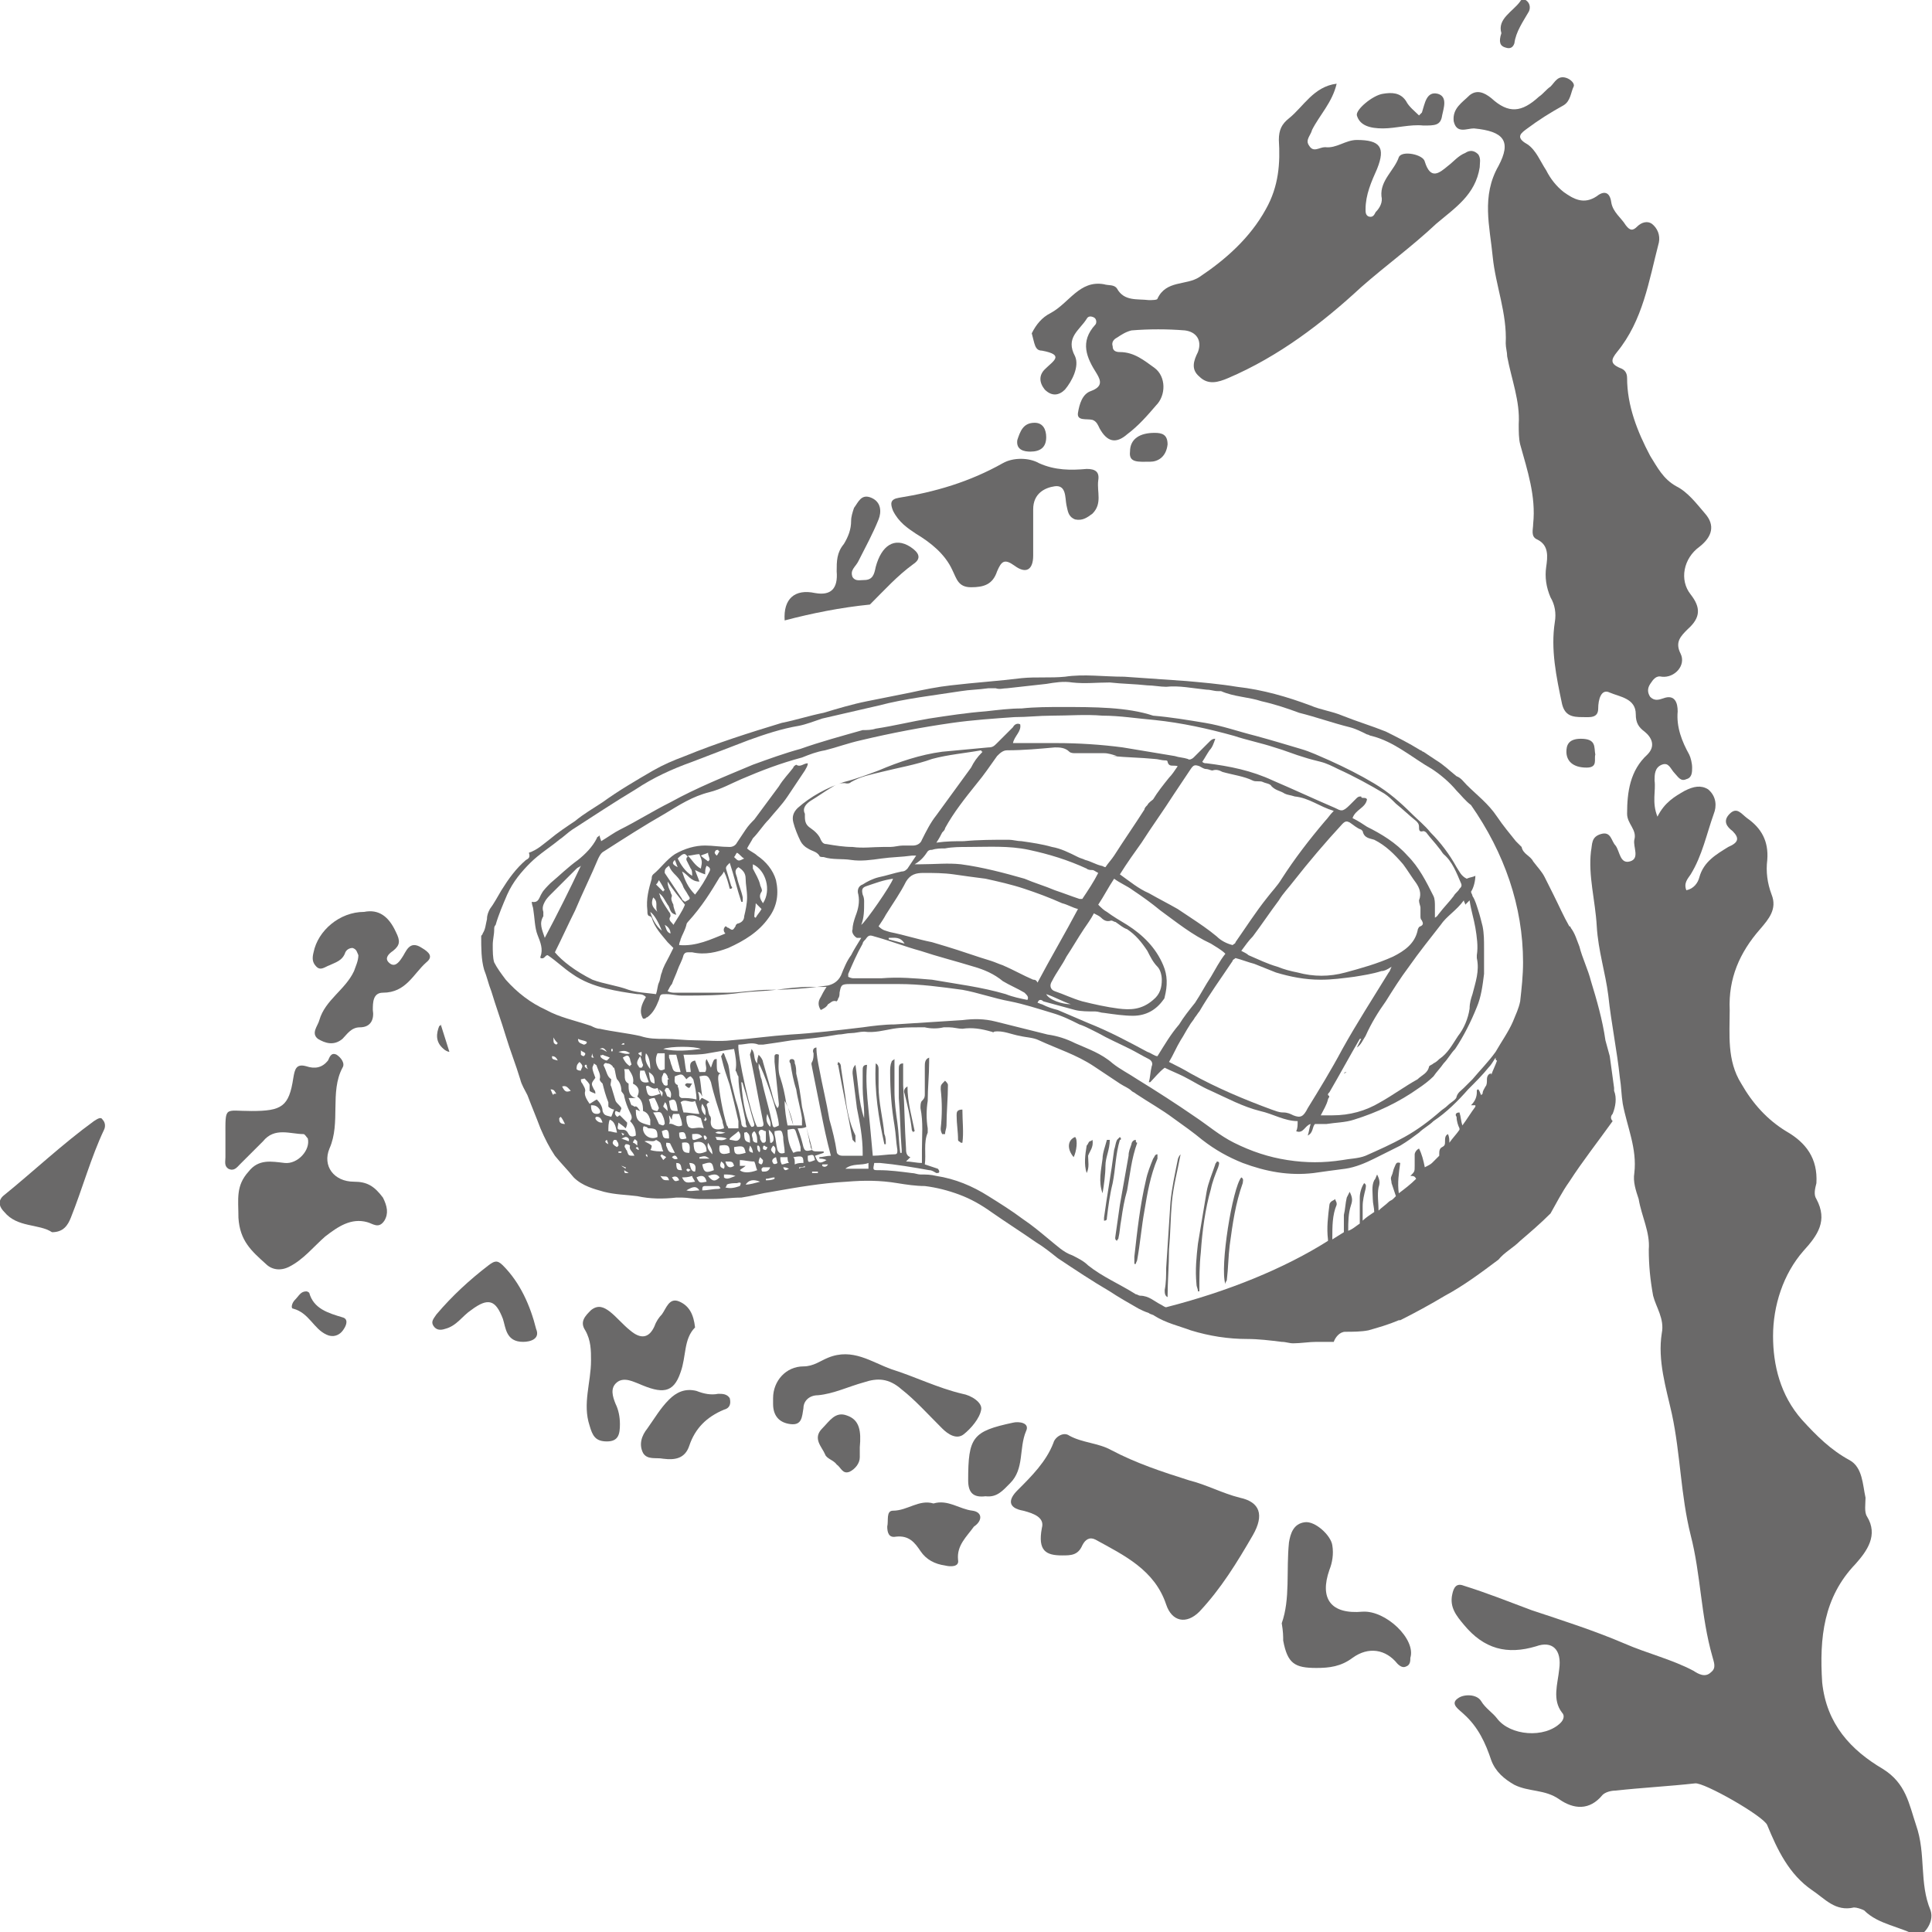 <svg width="148" height="148" viewBox="0 0 148 148" fill="none" xmlns="http://www.w3.org/2000/svg">
<g opacity="0.7" clip-path="url(#clip0_653_16044)">
<path d="M147.89 146.342C147.004 144.242 147.557 142.031 146.783 139.821C146.229 138.163 146.008 136.615 144.237 135.51C141.801 134.073 139.919 132.084 139.587 128.878C139.366 125.452 139.698 122.357 142.133 119.815C143.019 118.82 143.904 117.604 143.019 116.167C142.798 115.836 142.908 115.173 142.908 114.731C142.687 113.736 142.687 112.409 141.691 111.857C140.252 111.083 139.145 109.978 138.038 108.762C136.377 106.883 135.824 104.562 135.824 102.351C135.824 100.03 136.599 97.598 138.148 95.83C139.255 94.614 140.03 93.509 139.145 91.851C138.923 91.519 139.034 91.077 139.145 90.635C139.255 88.756 138.37 87.54 136.82 86.656C135.381 85.772 134.274 84.556 133.388 83.008C132.281 81.24 132.503 79.25 132.503 77.371C132.392 74.94 133.278 72.95 134.827 71.182C135.492 70.408 136.156 69.634 135.713 68.529C135.381 67.645 135.27 66.76 135.381 65.876C135.492 64.439 134.938 63.444 133.831 62.671C133.388 62.339 133.056 61.786 132.503 62.339C131.949 62.892 132.281 63.334 132.724 63.666C133.278 64.218 133.167 64.55 132.392 64.881C131.507 65.434 130.51 65.987 130.178 67.203C130.068 67.645 129.735 68.087 129.182 68.197C128.961 67.645 129.293 67.313 129.514 66.981C130.4 65.544 130.732 63.887 131.285 62.339C131.507 61.786 131.507 61.013 130.842 60.46C130.289 60.129 129.735 60.239 129.071 60.571C128.296 61.013 127.522 61.455 126.968 62.56C126.525 61.455 126.857 60.571 126.747 59.797C126.747 59.355 126.747 58.802 127.3 58.581C127.854 58.36 127.964 58.913 128.296 59.244C128.518 59.465 128.739 59.907 129.182 59.686C129.625 59.576 129.625 59.134 129.625 58.802C129.625 58.471 129.514 58.029 129.403 57.807C128.85 56.813 128.407 55.707 128.518 54.492C128.518 53.828 128.296 53.165 127.411 53.497C127.079 53.607 126.747 53.718 126.415 53.386C126.193 53.055 126.193 52.723 126.415 52.391C126.636 52.06 126.857 51.728 127.3 51.839C128.296 51.949 129.182 50.955 128.739 50.07C128.296 49.186 128.739 48.744 129.293 48.191C130.289 47.307 130.289 46.533 129.514 45.539C128.628 44.433 128.961 42.775 130.178 41.891C131.174 41.117 131.396 40.233 130.621 39.349C129.957 38.575 129.293 37.691 128.407 37.249C127.411 36.696 126.968 35.812 126.415 34.928C125.418 33.049 124.643 31.059 124.643 28.959C124.643 28.517 124.422 28.296 124.09 28.185C123.315 27.854 123.426 27.522 123.869 26.97C125.861 24.538 126.304 21.553 127.079 18.569C127.189 18.017 126.968 17.464 126.525 17.132C126.193 16.911 125.75 17.022 125.418 17.353C125.086 17.685 124.865 17.685 124.533 17.243C124.201 16.69 123.536 16.248 123.426 15.474C123.315 14.701 122.872 14.59 122.319 15.032C121.323 15.695 120.548 15.253 119.773 14.701C119.219 14.258 118.777 13.706 118.444 13.043C118.002 12.38 117.67 11.495 117.005 11.053C116.009 10.501 116.563 10.169 117.005 9.837C117.891 9.174 118.777 8.621 119.773 8.069C120.326 7.737 120.326 7.074 120.548 6.632C120.658 6.411 120.326 6.079 119.994 5.969C119.33 5.748 119.109 6.3 118.777 6.632C118.444 6.853 118.223 7.185 117.891 7.406C116.563 8.621 115.566 8.732 114.238 7.516C113.685 7.074 113.131 6.853 112.578 7.295C112.024 7.848 111.249 8.29 111.36 9.285C111.581 10.279 112.356 9.837 112.91 9.837C115.234 10.058 115.788 10.832 114.792 12.711C113.463 15.032 114.127 17.353 114.349 19.674C114.57 21.885 115.456 23.985 115.345 26.306C115.345 26.638 115.456 26.97 115.456 27.301C115.788 29.07 116.452 30.727 116.341 32.496C116.341 33.049 116.341 33.601 116.452 34.043C117.005 36.033 117.67 38.023 117.448 40.123C117.448 40.565 117.227 41.117 117.78 41.338C118.666 41.781 118.555 42.665 118.444 43.438C118.334 44.212 118.444 44.986 118.777 45.76C119.109 46.312 119.219 46.975 119.109 47.639C118.777 49.739 119.219 51.839 119.662 53.939C119.884 54.823 120.437 54.934 121.212 54.934C121.765 54.934 122.43 55.044 122.43 54.27C122.43 53.607 122.651 52.723 123.315 53.055C124.09 53.386 125.308 53.497 125.308 54.713C125.308 55.376 125.529 55.707 125.972 56.039C126.525 56.481 126.857 57.144 126.193 57.807C124.865 59.023 124.643 60.681 124.643 62.339C124.643 63.113 125.418 63.555 125.197 64.329C125.086 64.881 125.64 65.766 124.865 65.987C124.09 66.208 124.09 65.213 123.758 64.771C123.426 64.439 123.426 63.666 122.651 63.887C121.876 64.108 121.987 64.66 121.876 65.213C121.655 67.092 122.208 68.971 122.319 70.96C122.43 72.84 122.983 74.498 123.204 76.266C123.426 78.366 123.869 80.466 124.09 82.566C124.201 83.229 124.201 83.893 124.311 84.556C124.643 86.324 125.418 87.982 125.197 89.861C125.086 90.524 125.308 91.188 125.529 91.851C125.75 93.177 126.415 94.393 126.304 95.719C126.304 96.935 126.415 98.04 126.636 99.256C126.857 100.141 127.522 101.025 127.3 102.13C126.968 104.23 127.632 106.33 128.075 108.32C128.739 111.415 128.739 114.509 129.514 117.604C130.289 120.589 130.289 123.794 131.174 126.889C131.285 127.331 131.507 127.773 131.064 128.105C130.621 128.547 130.068 128.215 129.735 127.994C128.075 127.11 126.193 126.668 124.422 125.894C122.097 124.899 119.662 124.126 117.338 123.352C115.566 122.689 113.906 122.025 112.135 121.473C111.581 121.252 111.36 121.583 111.249 122.136C111.028 123.131 111.581 123.794 112.135 124.457C113.685 126.336 115.456 126.778 117.67 126.115C118.887 125.673 119.662 126.336 119.441 127.884C119.33 128.989 118.887 130.205 119.662 131.2C119.884 131.421 119.773 131.752 119.551 131.973C118.334 133.189 115.677 132.968 114.681 131.642C114.349 131.2 113.795 130.868 113.463 130.315C113.131 129.763 112.135 129.763 111.692 130.094C111.028 130.536 111.803 130.978 112.135 131.31C113.242 132.305 113.795 133.521 114.238 134.847C114.57 135.731 115.234 136.284 116.009 136.726C117.116 137.279 118.334 137.058 119.441 137.831C120.548 138.605 121.765 138.716 122.762 137.5C122.983 137.279 123.426 137.168 123.758 137.168C125.75 136.947 127.854 136.837 129.846 136.615C130.51 136.505 135.16 139.158 135.381 139.821C136.156 141.7 137.041 143.579 138.812 144.795C139.809 145.458 140.584 146.453 142.023 146.121C142.244 146.121 142.576 146.232 142.798 146.342C143.904 147.447 145.565 147.558 146.893 148.332C147.225 148.332 148.222 147.337 147.89 146.342Z" fill="#2B2A29"/>
<path d="M33.984 80.356C34.094 80.466 34.316 80.577 34.426 80.577C34.205 79.913 33.984 79.14 33.762 78.477C33.762 78.477 33.762 78.587 33.652 78.587C33.43 79.14 33.32 79.803 33.984 80.356Z" fill="#2B2A29"/>
<path d="M69.96 43.217C70.624 42.775 70.403 42.333 69.738 41.891C68.521 41.117 67.525 41.781 67.082 43.438C66.971 43.991 66.86 44.433 66.196 44.433C65.864 44.433 65.532 44.544 65.311 44.212C65.089 43.66 65.532 43.438 65.753 42.996C66.307 41.891 66.86 40.896 67.303 39.791C67.525 39.238 67.525 38.465 66.75 38.133C65.975 37.801 65.753 38.465 65.421 38.907C65.311 39.238 65.2 39.57 65.2 39.901C65.2 40.565 64.978 41.117 64.646 41.67C64.093 42.333 64.093 42.996 64.093 43.77C64.204 45.096 63.65 45.649 62.432 45.428C60.883 45.096 59.997 45.87 60.108 47.528C62.211 46.975 64.425 46.533 66.639 46.312C67.746 45.207 68.742 44.102 69.96 43.217Z" fill="#2B2A29"/>
<path d="M79.812 26.859C81.583 27.191 80.697 27.633 80.033 28.296C79.59 28.738 79.59 29.291 80.033 29.843C80.587 30.396 81.14 30.285 81.583 29.843C82.136 29.18 82.69 28.075 82.358 27.301C81.583 25.864 82.69 25.311 83.243 24.427C83.354 24.206 83.575 24.206 83.797 24.317C84.018 24.427 84.018 24.759 83.907 24.869C82.69 26.196 83.243 27.412 84.018 28.627C84.35 29.18 84.461 29.622 83.575 29.954C82.911 30.175 82.69 30.949 82.579 31.612C82.468 32.275 83.243 32.054 83.686 32.164C84.018 32.275 84.129 32.606 84.24 32.828C84.793 33.822 85.457 34.043 86.343 33.27C87.228 32.606 87.892 31.833 88.557 31.059C89.332 30.285 89.332 28.849 88.446 28.185C87.671 27.633 86.896 26.97 85.789 26.97C85.457 26.97 85.236 26.859 85.236 26.527C85.125 26.196 85.347 25.975 85.568 25.864C85.9 25.643 86.232 25.422 86.675 25.311C88.003 25.201 89.442 25.201 90.771 25.311C91.656 25.422 92.099 26.085 91.767 26.97C91.435 27.633 91.213 28.296 91.877 28.849C92.542 29.512 93.317 29.291 94.091 28.959C97.966 27.301 101.287 24.759 104.275 21.996C106.157 20.338 108.15 18.901 110.032 17.132C111.471 15.916 113.02 14.922 113.352 12.822C113.352 12.49 113.463 12.158 113.242 11.827C112.91 11.495 112.578 11.495 112.246 11.716C111.692 11.937 111.36 12.38 110.917 12.711C110.253 13.264 109.589 13.816 109.146 12.38C109.035 11.827 107.375 11.495 107.154 12.048C106.821 13.043 105.714 13.816 105.825 15.032C105.936 15.474 105.714 15.916 105.382 16.248C105.272 16.469 105.161 16.69 104.829 16.58C104.608 16.469 104.608 16.248 104.608 16.027C104.608 14.922 105.05 13.927 105.493 12.932C106.157 11.274 105.714 10.722 103.943 10.722C103.058 10.722 102.394 11.385 101.508 11.274C101.065 11.274 100.622 11.716 100.29 11.164C99.958 10.722 100.401 10.39 100.512 9.948C101.065 8.843 102.062 7.848 102.394 6.411C100.622 6.632 99.848 8.179 98.741 9.064C98.187 9.506 97.966 9.948 97.966 10.722C98.076 12.49 97.966 14.258 96.969 16.027C95.752 18.238 93.87 19.895 91.877 21.222C90.881 21.885 89.332 21.443 88.667 22.88C88.667 22.99 88.225 22.99 88.003 22.99C87.118 22.88 86.121 23.101 85.568 22.106C85.347 21.774 84.904 21.885 84.572 21.775C82.69 21.443 81.915 23.211 80.476 23.985C79.812 24.317 79.369 24.869 79.037 25.533C79.258 26.306 79.258 26.859 79.812 26.859Z" fill="#2B2A29"/>
<path d="M94.977 114.731C93.649 114.399 92.431 113.736 91.103 113.404C88.999 112.741 87.007 112.078 85.125 111.083C84.129 110.53 82.911 110.53 81.915 109.978C81.472 109.646 80.808 110.088 80.697 110.53C80.144 111.967 79.037 113.073 77.93 114.178C77.266 114.841 77.155 115.504 78.373 115.725C79.258 115.946 80.033 116.278 79.812 117.052C79.48 118.82 80.144 119.152 81.362 119.152C82.026 119.152 82.579 119.152 82.911 118.378C83.133 117.936 83.465 117.715 83.907 117.936C86.121 119.152 88.446 120.257 89.332 122.91C89.774 124.236 90.881 124.457 91.877 123.462C93.538 121.694 94.756 119.704 95.973 117.604C96.859 116.057 96.527 115.062 94.977 114.731Z" fill="#2B2A29"/>
<path d="M27.121 90.524C25.571 90.524 24.685 89.308 25.239 87.982C26.124 85.993 25.239 83.671 26.235 81.793C26.456 81.461 26.124 81.019 25.792 80.798C25.349 80.577 25.239 81.019 25.128 81.24C24.685 81.793 24.132 81.903 23.468 81.682C22.693 81.461 22.582 81.903 22.471 82.566C22.139 84.777 21.586 85.108 19.261 85.108C17.158 85.108 17.269 84.666 17.269 87.098C17.269 87.209 17.269 87.319 17.269 87.319C17.269 87.761 17.269 88.203 17.269 88.645C17.269 88.977 17.158 89.308 17.49 89.53C17.933 89.751 18.154 89.419 18.376 89.198C18.929 88.645 19.593 87.982 20.147 87.43C21.032 86.324 22.25 86.877 23.246 86.877C23.357 86.877 23.468 87.098 23.578 87.209C23.8 88.093 22.803 89.198 21.807 89.088C20.811 88.977 19.815 88.756 19.04 89.751C18.044 90.856 18.265 91.851 18.265 93.288C18.376 95.056 19.261 95.83 20.368 96.825C20.811 97.267 21.475 97.377 22.139 97.046C23.246 96.493 24.021 95.498 24.907 94.725C25.903 93.951 26.899 93.288 28.117 93.619C28.56 93.73 29.002 94.172 29.445 93.509C29.777 92.956 29.667 92.403 29.334 91.74C28.67 90.856 28.117 90.524 27.121 90.524Z" fill="#2B2A29"/>
<path d="M70.181 40.896C71.288 41.559 72.395 42.444 72.949 43.66C73.281 44.323 73.391 44.986 74.388 44.986C75.384 44.986 76.048 44.765 76.38 43.77C76.712 42.996 76.934 42.775 77.709 43.328C78.594 43.991 79.147 43.66 79.147 42.554C79.147 42.002 79.147 41.449 79.147 40.786C79.147 40.233 79.147 39.681 79.147 39.017C79.147 37.801 80.033 37.359 80.808 37.249C81.694 37.138 81.583 38.133 81.694 38.686C81.804 39.128 81.804 39.57 82.358 39.791C82.911 39.901 83.243 39.68 83.686 39.349C84.461 38.575 84.018 37.691 84.129 36.807C84.24 36.144 83.907 35.922 83.243 35.922C82.026 36.033 80.808 36.033 79.59 35.48C78.816 35.038 77.598 35.038 76.823 35.48C74.277 36.917 71.62 37.691 68.853 38.133C68.189 38.244 68.189 38.575 68.41 39.128C68.853 40.012 69.517 40.454 70.181 40.896Z" fill="#2B2A29"/>
<path d="M104.386 123.462C101.951 123.683 101.065 122.468 101.84 120.257C102.062 119.704 102.172 119.041 102.062 118.378C101.951 117.604 100.733 116.499 99.958 116.61C99.073 116.72 98.851 117.494 98.741 118.157C98.519 120.368 98.851 122.468 98.187 124.347C98.298 125.01 98.298 125.341 98.298 125.673C98.63 127.441 99.183 127.773 100.844 127.773C101.84 127.773 102.726 127.663 103.611 126.999C104.829 126.115 106.157 126.336 107.043 127.441C107.264 127.663 107.486 127.773 107.707 127.663C108.039 127.552 108.039 127.22 108.039 126.999C108.482 125.562 106.157 123.352 104.386 123.462Z" fill="#2B2A29"/>
<path d="M52.138 105.114C52.581 103.899 52.359 102.572 53.245 101.688C53.134 100.693 52.802 100.03 52.027 99.698C51.252 99.367 51.031 100.251 50.699 100.693C50.477 100.914 50.256 101.246 50.145 101.577C49.703 102.572 49.038 102.572 48.264 101.909C47.71 101.467 47.267 100.914 46.714 100.472C46.271 100.141 45.828 99.919 45.275 100.362C44.832 100.804 44.389 101.246 44.832 101.909C45.275 102.683 45.275 103.456 45.275 104.23C45.275 105.888 44.611 107.546 45.164 109.204C45.385 109.978 45.607 110.42 46.492 110.42C47.378 110.42 47.489 109.867 47.489 109.093C47.489 108.541 47.378 107.988 47.157 107.546C46.935 106.993 46.714 106.33 47.267 105.888C47.821 105.446 48.596 105.888 48.928 105.999C50.699 106.772 51.584 106.772 52.138 105.114Z" fill="#2B2A29"/>
<path d="M32.323 72.618C31.327 71.955 31.106 72.95 30.774 73.392C30.552 73.724 30.22 74.166 29.777 73.724C29.445 73.392 29.777 73.061 30.109 72.84C30.663 72.397 30.663 72.066 30.331 71.403C29.777 70.187 29.002 69.634 27.895 69.855C26.014 69.855 24.353 71.292 24.021 72.95C23.91 73.392 23.91 73.724 24.242 74.055C24.575 74.387 24.907 74.055 25.239 73.945C25.682 73.724 26.235 73.613 26.456 72.95C26.567 72.729 26.788 72.618 27.01 72.618C27.342 72.729 27.342 72.95 27.453 73.171C27.453 73.613 27.231 74.055 27.121 74.387C26.456 75.824 24.907 76.598 24.464 78.145C24.353 78.587 23.8 79.14 24.353 79.582C24.907 79.913 25.571 80.135 26.235 79.582C26.567 79.25 26.899 78.698 27.563 78.698C28.449 78.698 28.67 78.034 28.56 77.371C28.56 76.819 28.56 76.045 29.334 76.045C31.106 76.045 31.659 74.608 32.655 73.724C33.209 73.282 32.877 72.95 32.323 72.618Z" fill="#2B2A29"/>
<path d="M72.174 109.425C72.617 109.867 73.281 110.309 73.834 109.867C74.388 109.425 75.052 108.651 75.162 107.988C75.273 107.435 74.388 106.883 73.724 106.772C71.842 106.33 70.07 105.446 68.299 104.893C66.75 104.341 65.311 103.235 63.429 104.009C62.875 104.23 62.322 104.672 61.547 104.672C60.219 104.672 59.222 105.778 59.222 107.104C59.222 107.214 59.222 107.325 59.222 107.546C59.222 108.43 59.665 108.983 60.551 109.093C61.436 109.204 61.436 108.541 61.547 107.878C61.547 107.325 61.99 106.883 62.654 106.883C63.872 106.772 64.978 106.22 66.196 105.888C67.192 105.556 68.078 105.556 69.074 106.441C70.07 107.214 71.067 108.32 72.174 109.425Z" fill="#2B2A29"/>
<path d="M7.195 85.882C4.76 87.651 2.546 89.751 0.222 91.63C-0.221 92.072 0 92.514 0.332 92.846C1.329 94.061 2.989 93.73 3.985 94.393C4.871 94.393 5.203 93.84 5.424 93.288C6.31 91.077 6.974 88.645 7.97 86.545C8.081 86.324 8.081 85.993 7.86 85.772C7.749 85.55 7.527 85.661 7.195 85.882Z" fill="#2B2A29"/>
<path d="M74.498 115.725C73.502 115.615 72.617 114.841 71.51 115.173C70.403 114.841 69.517 115.725 68.41 115.725C67.857 115.725 68.078 116.499 67.967 116.941C67.967 117.383 68.078 117.825 68.632 117.715C69.628 117.604 70.07 118.157 70.513 118.82C70.956 119.483 71.62 119.815 72.395 119.925C72.838 120.036 73.502 120.036 73.391 119.483C73.281 118.378 74.056 117.715 74.609 116.941C75.273 116.499 75.273 115.836 74.498 115.725Z" fill="#2B2A29"/>
<path d="M38.522 96.935C38.08 96.493 37.858 96.603 37.415 96.935C35.976 98.04 34.648 99.256 33.43 100.693C33.209 101.025 32.987 101.246 33.209 101.577C33.43 101.909 33.762 101.909 34.094 101.798C34.98 101.577 35.423 100.804 36.087 100.362C37.415 99.367 37.969 99.588 38.522 101.025C38.744 101.688 38.744 102.793 40.072 102.793C40.626 102.793 41.4 102.572 41.068 101.798C40.626 100.03 39.851 98.261 38.522 96.935Z" fill="#2B2A29"/>
<path d="M55.016 106.772C54.462 106.883 53.909 106.772 53.355 106.551C52.47 106.33 51.806 106.662 51.252 107.214C50.588 107.878 50.145 108.651 49.592 109.425C49.149 109.978 48.928 110.641 49.26 111.304C49.592 111.857 50.256 111.636 50.809 111.746C51.695 111.857 52.47 111.746 52.802 110.751C53.245 109.425 54.13 108.541 55.459 107.988C55.901 107.878 56.012 107.546 55.901 107.104C55.68 106.772 55.348 106.772 55.016 106.772Z" fill="#2B2A29"/>
<path d="M77.598 108.983C74.498 109.646 74.166 110.088 74.166 113.404C74.166 114.399 74.609 114.73 75.495 114.62C76.38 114.73 76.823 114.178 77.376 113.625C78.483 112.52 78.041 110.972 78.594 109.646C78.926 108.983 78.041 108.872 77.598 108.983Z" fill="#2B2A29"/>
<path d="M105.936 9.837C106.932 9.837 108.039 9.506 109.035 9.616C109.921 9.616 110.364 9.616 110.474 8.843C110.585 8.29 110.917 7.406 110.142 7.185C109.257 6.963 109.146 7.958 108.925 8.621C108.925 8.621 108.814 8.732 108.703 8.843C108.371 8.511 107.928 8.179 107.707 7.737C107.264 7.074 106.6 7.074 105.936 7.185C105.161 7.295 103.833 8.4 103.943 8.843C104.165 9.616 104.94 9.837 105.936 9.837Z" fill="#2B2A29"/>
<path d="M64.868 108.43C63.982 108.099 63.539 108.872 62.986 109.425C62.211 110.199 62.986 110.862 63.207 111.415C63.318 111.746 63.872 111.857 64.093 112.188C64.425 112.409 64.536 112.962 65.089 112.741C65.532 112.52 65.864 112.078 65.864 111.636C65.864 111.304 65.864 110.972 65.864 110.862C65.975 109.646 65.864 108.762 64.868 108.43Z" fill="#2B2A29"/>
<path d="M26.235 100.914C25.128 100.583 24.021 100.251 23.689 99.035C23.689 99.035 23.578 98.925 23.468 98.925C23.025 98.925 22.914 99.256 22.582 99.588C22.361 99.809 22.25 100.251 22.471 100.251C23.689 100.583 24.021 101.798 25.017 102.241C25.46 102.462 26.014 102.351 26.346 101.798C26.567 101.467 26.678 101.025 26.235 100.914Z" fill="#2B2A29"/>
<path d="M86.564 34.596C86.454 35.48 87.228 35.37 88.114 35.37C88.667 35.37 89.332 35.038 89.442 34.043C89.442 33.27 88.999 33.159 88.446 33.159C87.339 33.159 86.564 33.601 86.564 34.596Z" fill="#2B2A29"/>
<path d="M115.345 3.648C115.677 3.758 115.898 3.648 116.009 3.316C116.12 2.432 116.673 1.658 117.116 0.884C117.227 0.663 117.227 0.332 117.005 0.111C116.784 -0.11 116.563 -0.11 116.452 0.111C115.898 0.884 114.681 1.437 115.013 2.542C114.792 3.205 114.902 3.537 115.345 3.648Z" fill="#2B2A29"/>
<path d="M121.101 56.592C120.105 56.592 119.994 57.144 119.994 57.586C119.994 58.249 120.437 58.802 121.544 58.802C122.43 58.802 122.097 58.139 122.208 57.807C122.097 57.255 122.319 56.592 121.101 56.592Z" fill="#2B2A29"/>
<path d="M78.926 34.596C79.701 34.596 80.144 34.264 80.144 33.491C80.144 32.938 79.922 32.386 79.258 32.386C78.373 32.386 78.151 33.049 77.93 33.712C77.819 34.486 78.483 34.596 78.926 34.596Z" fill="#2B2A29"/>
<path d="M116.452 95.056C117.227 94.393 118.002 93.73 118.777 92.956C119.219 92.182 119.662 91.298 120.216 90.524C121.212 88.977 122.43 87.43 123.536 85.882C123.315 85.661 123.426 85.44 123.536 85.329C123.758 84.777 123.869 84.114 123.647 83.561C123.647 83.45 123.647 83.34 123.647 83.34C123.536 82.566 123.426 81.682 123.315 80.908C123.204 80.466 123.094 80.135 122.983 79.692C122.762 78.145 122.319 76.598 121.876 75.161C121.655 74.276 121.212 73.392 120.99 72.508C120.769 71.955 120.658 71.513 120.326 71.071C120.326 71.071 120.326 70.96 120.216 70.96C119.773 70.187 119.441 69.413 118.998 68.529C118.777 68.087 118.555 67.645 118.334 67.203C118.112 66.76 117.78 66.429 117.448 65.987C117.227 65.544 116.673 65.434 116.563 64.881L116.452 64.771C116.341 64.66 116.231 64.55 116.12 64.439C115.677 63.887 115.124 63.223 114.681 62.56C114.017 61.565 113.131 60.902 112.356 60.129C112.135 59.907 111.913 59.576 111.581 59.465C111.028 59.023 110.585 58.581 110.032 58.249C109.7 58.029 109.367 57.807 109.035 57.586C108.925 57.586 108.925 57.476 108.814 57.476C107.928 56.923 107.043 56.481 106.157 56.039C105.05 55.597 103.943 55.265 102.836 54.823C102.062 54.492 101.176 54.381 100.401 54.049C98.63 53.386 96.748 52.834 94.756 52.612C93.427 52.391 92.099 52.281 90.881 52.17C89.332 52.06 87.671 51.949 86.121 51.839C84.572 51.839 83.022 51.618 81.583 51.839C80.476 51.949 79.369 51.839 78.262 51.949C76.491 52.17 74.72 52.281 72.838 52.502C71.842 52.612 70.735 52.834 69.738 53.055C68.632 53.276 67.525 53.497 66.418 53.718C65.311 53.939 64.204 54.27 63.097 54.602C61.99 54.823 60.993 55.155 59.886 55.376C57.34 56.15 54.905 56.923 52.47 57.918C51.584 58.249 50.809 58.581 50.035 59.023C48.706 59.797 47.378 60.571 46.16 61.455C45.496 61.897 44.721 62.339 44.057 62.892C43.393 63.334 42.729 63.776 42.065 64.329C41.622 64.66 41.179 65.102 40.515 65.323C40.626 65.655 40.515 65.766 40.293 65.876C39.519 66.539 38.965 67.313 38.412 68.197C38.08 68.75 37.858 69.192 37.526 69.634C37.415 69.855 37.305 70.076 37.305 70.408C37.194 70.85 37.194 71.182 36.972 71.513C36.972 71.624 36.862 71.624 36.862 71.734C36.862 72.618 36.862 73.503 37.083 74.276C37.305 74.829 37.415 75.382 37.637 75.934C37.969 77.04 38.412 78.255 38.744 79.361C39.076 80.466 39.519 81.571 39.851 82.677C39.961 83.119 40.183 83.45 40.404 83.893C40.736 84.777 41.068 85.55 41.4 86.435C41.732 87.209 42.065 87.872 42.507 88.535C42.95 89.088 43.504 89.64 43.946 90.193C44.611 90.856 45.496 91.077 46.271 91.298C47.157 91.519 47.931 91.519 48.817 91.63C49.813 91.851 50.809 91.851 51.806 91.74C51.916 91.74 52.138 91.74 52.248 91.74C52.691 91.74 53.134 91.851 53.577 91.851C53.909 91.851 54.241 91.851 54.573 91.851C55.348 91.851 56.012 91.74 56.787 91.74C57.562 91.63 58.337 91.409 59.112 91.298C60.993 90.966 62.875 90.635 64.868 90.524C66.196 90.414 67.414 90.414 68.742 90.635C69.406 90.745 70.181 90.856 70.845 90.856C71.731 90.966 72.617 91.188 73.502 91.519C74.388 91.851 75.162 92.293 75.937 92.846C77.044 93.619 78.262 94.393 79.369 95.167C79.922 95.498 80.476 95.94 81.029 96.382C82.358 97.267 83.686 98.151 85.014 98.925C85.679 99.367 86.454 99.809 87.228 100.251C87.45 100.362 87.671 100.472 88.003 100.583C88.114 100.693 88.335 100.693 88.446 100.804C89.332 101.356 90.328 101.577 91.213 101.909C92.652 102.351 94.091 102.572 95.531 102.572C96.416 102.572 97.302 102.683 98.187 102.793C98.519 102.793 98.741 102.904 99.073 102.904C99.626 102.904 100.29 102.793 100.844 102.793C101.287 102.793 101.729 102.793 102.172 102.793C102.283 102.462 102.615 102.02 103.058 102.02C103.611 102.02 104.275 102.02 104.829 101.909C105.604 101.688 106.379 101.467 107.154 101.135H107.264C108.371 100.583 109.589 99.919 110.696 99.256C112.135 98.483 113.463 97.488 114.792 96.493C115.234 95.94 115.898 95.609 116.452 95.056ZM42.397 83.893C42.286 83.782 42.286 83.671 42.175 83.45C42.507 83.45 42.507 83.671 42.618 83.782C42.397 83.782 42.397 83.782 42.397 83.893ZM42.286 80.908C42.397 80.798 42.286 80.798 42.286 80.908C42.507 80.908 42.618 81.019 42.729 81.24C42.286 81.129 42.286 81.129 42.286 80.908ZM42.397 79.471C42.507 79.692 42.618 79.803 42.729 79.913L42.618 80.024C42.397 79.913 42.397 79.913 42.397 79.471ZM42.839 85.661L42.95 85.55C43.061 85.661 43.172 85.882 43.282 86.103C42.839 86.103 42.839 85.882 42.839 85.661ZM43.061 83.229C43.393 83.119 43.504 83.34 43.725 83.561C43.393 83.671 43.282 83.671 43.061 83.229ZM41.843 77.371C40.626 76.819 39.629 76.045 38.744 75.05C38.412 74.608 38.08 74.166 37.858 73.724C37.747 73.392 37.747 72.84 37.747 72.397C37.747 71.955 37.858 71.624 37.858 71.182C37.858 71.071 37.858 70.96 37.969 70.85C38.19 70.076 38.522 69.303 38.854 68.529C39.297 67.534 39.961 66.76 40.626 66.097C41.29 65.434 42.175 64.881 42.839 64.329C43.172 64.108 43.504 63.776 43.836 63.555C45.385 62.56 47.046 61.455 48.706 60.46C50.035 59.576 51.474 58.913 53.023 58.36C54.462 57.807 55.901 57.255 57.34 56.702C58.558 56.26 59.886 55.818 61.215 55.597C61.768 55.486 62.322 55.265 62.986 55.044C64.425 54.713 65.864 54.381 67.303 54.049C69.406 53.497 71.51 53.276 73.613 52.944C74.277 52.834 74.941 52.834 75.716 52.723C75.937 52.723 76.159 52.723 76.269 52.723C76.602 52.834 76.823 52.723 77.155 52.723C78.151 52.612 79.147 52.502 80.144 52.391C80.808 52.281 81.472 52.17 82.136 52.281C83.133 52.391 84.018 52.281 85.014 52.281C86.011 52.391 86.896 52.391 87.892 52.502C88.335 52.502 88.889 52.612 89.332 52.612C90.328 52.502 91.324 52.723 92.431 52.834C92.763 52.834 92.984 52.944 93.317 52.944C93.427 52.944 93.427 52.944 93.538 52.944C94.534 53.386 95.641 53.386 96.638 53.718C97.634 53.939 98.63 54.27 99.516 54.602C100.844 54.934 102.062 55.376 103.39 55.707C103.833 55.818 104.275 56.039 104.718 56.26C104.829 56.26 104.94 56.37 105.05 56.37C106.821 56.813 108.15 58.029 109.7 58.913C110.364 59.355 111.028 59.907 111.581 60.571C111.913 60.902 112.246 61.344 112.688 61.676C115.234 65.323 116.673 69.413 116.673 73.724C116.673 74.719 116.563 75.713 116.452 76.708C116.341 77.261 116.12 77.703 115.898 78.255C115.566 79.029 115.013 79.803 114.57 80.577C114.017 81.35 113.352 82.013 112.799 82.677C112.578 82.898 112.356 83.119 112.135 83.34C111.913 83.561 111.692 83.671 111.581 84.003C111.581 84.224 111.139 84.445 110.917 84.666C110.696 84.887 110.474 84.998 110.364 85.108C109.478 85.882 108.593 86.545 107.596 87.098C106.6 87.651 105.604 88.093 104.608 88.535C104.054 88.756 103.39 88.756 102.836 88.866C101.397 89.088 100.069 89.088 98.63 88.866C97.191 88.645 95.863 88.203 94.534 87.54C93.427 86.987 92.542 86.214 91.546 85.55C90.106 84.556 88.557 83.561 87.118 82.677C86.454 82.235 85.789 81.903 85.236 81.461C84.35 80.687 83.354 80.356 82.358 79.913C81.694 79.582 81.029 79.361 80.254 79.25C78.926 78.919 77.598 78.587 76.269 78.255C75.384 78.034 74.609 78.034 73.724 78.145C71.952 78.255 70.292 78.366 68.521 78.477C67.746 78.477 66.86 78.587 66.085 78.698C64.204 78.919 62.432 79.14 60.551 79.25C59.001 79.361 57.451 79.582 56.012 79.692C55.127 79.803 54.13 79.692 53.245 79.692C52.47 79.692 51.695 79.582 50.92 79.582C50.256 79.582 49.703 79.582 49.038 79.361C48.042 79.14 46.935 79.029 45.939 78.808C45.718 78.808 45.496 78.698 45.275 78.587C43.946 78.145 42.839 77.924 41.843 77.371ZM58.78 85.329C58.89 85.661 59.112 85.993 59.001 86.324C58.669 85.993 58.669 85.661 58.78 85.329ZM58.78 87.872C58.78 87.982 58.669 88.093 58.669 88.093C58.669 88.093 58.447 88.093 58.447 87.982C58.447 87.872 58.447 87.761 58.558 87.761C58.558 87.761 58.669 87.872 58.78 87.872ZM58.89 86.545C59.222 86.766 59.333 87.209 59.222 87.43L59.112 87.54H59.001C59.001 87.209 58.89 86.877 58.89 86.545ZM59.222 87.761C59.444 87.872 59.444 88.093 59.333 88.424C59.001 88.093 59.001 88.093 59.222 87.761ZM59.112 85.882C58.89 84.777 58.558 83.782 58.337 82.677C58.226 82.456 58.226 82.124 58.115 81.793C58.115 81.682 58.115 81.571 58.115 81.461C58.447 81.903 59.665 85.329 59.665 86.214C59.222 86.435 59.222 86.435 59.112 85.882ZM58.669 87.43L58.558 87.54C58.447 87.54 58.337 87.54 58.337 87.43C58.226 87.319 58.226 87.209 58.226 87.098C58.226 86.987 58.115 86.877 58.115 86.766C58.115 86.656 58.226 86.545 58.337 86.545C58.447 86.545 58.558 86.656 58.669 86.656C58.669 86.987 58.669 87.209 58.669 87.43ZM58.226 88.203C58.226 88.203 58.115 88.314 58.115 88.203C58.005 88.093 58.005 87.982 58.005 87.761H58.115C58.226 87.872 58.226 87.982 58.226 88.203ZM56.676 89.308C56.676 89.198 56.676 89.088 56.676 88.866C57.008 88.866 57.34 88.977 57.783 88.977C57.894 89.198 57.894 89.419 58.005 89.64C57.451 89.861 56.898 89.861 56.676 89.64C56.787 89.53 57.008 89.419 57.119 89.308C57.008 89.308 56.787 89.308 56.676 89.308ZM50.699 86.656C51.142 86.435 51.252 86.545 51.252 87.209C50.809 87.209 50.809 87.209 50.699 86.656ZM51.031 88.645C50.92 88.756 50.92 88.756 50.809 88.866L50.588 88.535L50.699 88.424C50.809 88.535 50.92 88.535 51.031 88.645ZM49.038 80.908C49.149 81.129 49.149 81.35 49.26 81.571C49.26 81.682 49.149 81.793 49.149 81.793C49.038 81.793 48.928 81.793 48.928 81.682C48.706 81.461 48.817 81.24 49.038 80.908ZM49.149 80.577C49.149 80.687 49.149 80.798 49.149 80.908C48.817 80.687 48.817 80.687 49.149 80.577ZM49.37 82.013L49.703 82.898C49.149 83.008 48.928 82.787 49.038 82.013C49.149 82.013 49.26 82.013 49.37 82.013ZM49.813 81.903C49.481 81.461 49.37 81.129 49.481 80.687C49.703 80.908 49.813 81.35 49.813 81.903ZM50.145 83.008C49.813 82.898 49.813 82.898 49.703 82.124C50.035 82.345 50.145 82.456 50.145 83.008ZM50.367 83.34C50.477 83.561 50.477 83.671 50.588 83.782C49.703 84.114 49.592 84.003 49.481 83.229C49.703 83.008 49.924 83.561 50.367 83.34ZM53.577 82.456C54.13 82.345 54.241 82.345 54.462 82.898C54.684 83.892 55.016 84.887 55.348 85.882C55.348 86.103 55.459 86.214 55.459 86.435C54.794 86.656 54.352 86.435 54.462 85.772C54.462 85.661 54.462 85.55 54.352 85.44C54.241 85.219 54.241 84.887 54.13 84.666C54.13 84.556 54.241 84.445 54.352 84.445C54.241 84.335 54.02 84.224 53.798 84.114C53.688 84.114 53.688 84.224 53.577 84.335C53.577 84.114 53.577 83.892 53.466 83.671C53.466 83.671 53.466 83.671 53.577 83.671C53.688 83.782 53.688 83.782 53.798 84.003C53.688 83.34 53.688 82.898 53.577 82.456ZM54.794 86.766C55.016 86.656 55.016 86.656 55.569 86.766C55.237 86.877 55.016 86.877 54.794 86.766ZM55.68 87.209C55.348 87.43 55.127 87.319 54.905 87.319C54.905 87.319 54.905 87.209 54.794 87.098C55.127 87.098 55.348 87.098 55.68 87.209ZM53.023 86.435C52.913 86.435 52.691 86.324 52.691 86.214C52.581 85.993 52.581 85.772 52.581 85.55C52.581 85.44 52.913 85.44 53.023 85.44C53.245 85.44 53.466 85.55 53.688 85.661L53.909 86.435C53.577 86.324 53.245 86.435 53.023 86.435ZM53.798 87.098C53.023 87.43 53.023 87.43 53.023 86.877C53.245 86.877 53.577 86.766 53.798 87.098ZM53.798 84.556C53.909 84.777 54.13 84.998 54.02 85.44C53.688 85.108 53.688 84.777 53.798 84.556ZM54.02 85.55C54.13 85.661 54.13 85.772 54.13 85.772L54.02 85.882L53.909 85.772C54.02 85.772 54.02 85.661 54.02 85.55ZM54.02 86.987C54.13 87.098 54.241 87.209 54.02 87.319C53.909 87.209 53.909 87.098 53.909 86.987C54.02 86.987 54.02 86.987 54.02 86.987ZM54.241 87.54C54.462 87.872 54.573 88.093 54.573 88.424C54.241 88.093 54.13 87.872 54.241 87.54ZM53.577 85.329C53.134 85.329 52.802 85.219 52.359 85.219C52.248 84.887 52.248 84.666 52.138 84.445C52.47 84.114 52.913 84.556 53.245 84.335C53.355 84.666 53.466 84.998 53.577 85.329ZM52.248 84.114C52.138 84.114 52.027 84.003 52.027 83.893C52.027 83.671 52.027 83.45 51.916 83.229C51.916 83.119 51.916 83.119 51.916 83.119C51.584 83.008 51.695 82.677 51.695 82.456C52.248 82.235 52.248 82.235 52.581 82.677C52.691 82.566 52.802 82.456 52.913 82.456C53.023 82.566 53.134 82.677 53.134 82.787C53.245 83.229 53.355 83.782 53.355 84.224C52.913 84.114 52.581 84.114 52.248 84.114ZM51.474 81.682C51.363 81.461 51.363 81.24 51.252 81.019C51.252 80.908 51.252 80.908 51.252 80.798C51.474 80.798 51.584 80.798 51.806 80.798C51.916 81.24 52.027 81.682 52.138 82.124C51.695 82.124 51.584 82.124 51.474 81.682ZM51.142 82.787C51.142 82.898 51.142 83.008 51.142 83.119C51.031 83.229 50.809 83.119 50.809 83.008C50.699 82.898 50.699 82.787 50.699 82.566C50.699 82.456 50.809 82.345 50.809 82.235C50.92 82.124 51.031 82.235 51.142 82.456C51.142 82.566 51.142 82.566 51.252 82.677C51.142 82.677 51.142 82.677 51.142 82.787ZM50.699 84.003L50.477 83.45C50.809 83.671 50.809 83.671 50.699 84.003ZM50.92 84.445C51.031 84.445 51.142 84.777 51.142 85.108C51.031 84.998 50.92 84.887 50.809 84.777C50.809 84.666 50.92 84.556 50.92 84.445ZM51.142 84.003C51.031 83.892 51.031 83.671 50.92 83.561C50.92 83.45 51.031 83.34 51.031 83.34C51.142 83.34 51.252 83.34 51.252 83.45C51.363 83.561 51.474 83.782 51.363 84.114C51.363 84.114 51.252 84.003 51.142 84.003ZM50.809 80.356C51.363 80.135 53.245 80.135 53.688 80.356C52.802 80.466 51.806 80.577 50.809 80.356ZM50.92 80.687C50.92 81.129 50.92 81.571 50.92 81.903C50.699 82.013 50.588 82.013 50.477 81.903C50.256 81.571 50.145 81.129 50.367 80.687C50.588 80.687 50.699 80.687 50.92 80.687ZM50.145 84.114C50.256 84.335 50.367 84.556 50.477 84.887L50.367 85.108C50.145 85.108 49.924 84.998 49.924 84.887C49.813 84.666 49.813 84.445 49.703 84.224C49.924 84.114 50.035 84.114 50.145 84.114ZM50.699 85.329C50.809 85.55 50.92 85.772 50.92 86.103L50.809 86.214C50.699 86.214 50.477 86.103 50.477 86.103C50.367 85.882 50.256 85.55 50.035 85.219C50.367 85.219 50.588 85.108 50.699 85.329ZM51.252 84.335C51.695 84.114 51.806 84.224 51.916 85.108C51.363 85.108 51.363 85.108 51.252 84.335ZM51.252 85.44C51.363 85.55 51.363 85.661 51.474 85.772C51.474 85.661 51.474 85.44 51.584 85.329C51.695 85.329 51.916 85.329 52.027 85.329C52.138 85.661 52.248 85.882 52.248 86.214C51.806 86.435 51.584 85.993 51.252 86.103C51.363 85.882 51.252 85.661 51.252 85.44ZM52.581 87.209C52.138 87.319 52.027 87.319 52.027 86.766C52.47 86.656 52.47 86.766 52.581 87.209ZM52.248 87.54C52.802 87.43 52.913 87.651 52.802 88.314C52.359 88.314 52.248 88.203 52.248 87.54ZM52.691 89.53C52.691 89.53 52.802 89.53 52.913 89.64C52.802 89.64 52.802 89.751 52.691 89.751L52.581 89.64C52.581 89.64 52.581 89.53 52.691 89.53ZM52.802 89.088C53.245 89.088 53.355 89.308 53.245 89.751C52.913 89.751 52.913 89.419 52.802 89.088ZM53.134 87.54C53.798 87.319 54.13 87.651 54.13 88.203C53.355 88.535 53.134 88.314 53.134 87.54ZM53.577 88.645C54.02 88.535 54.02 88.535 54.352 88.756C54.02 88.756 53.798 88.756 53.577 88.756C53.577 88.756 53.577 88.756 53.577 88.645ZM54.684 89.64C54.13 89.861 53.909 89.861 53.798 89.198C54.462 88.977 54.573 88.977 54.684 89.64ZM55.127 90.193C54.794 90.524 54.573 90.524 54.241 90.082C54.573 89.972 54.905 89.861 55.127 90.193ZM55.127 87.761C55.791 87.651 55.901 87.761 55.901 88.314C55.237 88.535 55.016 88.314 55.127 87.761ZM56.234 89.308C55.901 89.53 55.68 89.419 55.569 88.977C56.123 88.977 56.123 88.977 56.234 89.308ZM55.901 87.209C56.123 86.987 56.344 86.877 56.566 86.656C56.676 86.766 56.787 86.987 56.676 87.209C56.455 87.54 56.234 87.319 55.901 87.319V87.209ZM56.234 87.872C56.898 87.761 57.008 87.761 57.119 88.314C56.344 88.535 56.234 88.424 56.234 87.872ZM57.451 87.54C57.119 87.43 57.008 87.43 57.008 86.766C57.119 86.766 57.23 86.656 57.23 86.766C57.451 86.877 57.451 87.209 57.451 87.54ZM57.673 88.314C57.34 88.203 57.34 88.203 57.451 87.761C57.562 87.872 57.673 88.093 57.673 88.314ZM57.673 87.319C57.673 87.098 57.451 86.877 57.783 86.656C58.005 86.877 58.005 87.209 58.005 87.54C57.783 87.54 57.673 87.43 57.673 87.319ZM57.562 86.324C57.23 85.882 56.898 84.666 56.787 82.898C56.787 82.898 56.898 82.898 56.898 83.008C57.23 84.003 57.451 84.998 57.783 86.103C57.783 86.214 57.783 86.324 57.562 86.324ZM57.119 85.882C57.119 85.993 57.119 86.214 57.23 86.324C56.898 86.435 56.787 86.214 56.787 85.993C56.676 85.44 56.566 84.887 56.344 84.224C56.234 83.782 56.123 83.34 56.012 82.898C55.901 82.456 55.901 82.013 55.791 81.571C55.68 81.24 55.569 81.019 55.459 80.687H55.348C55.348 80.798 55.237 80.908 55.237 80.908C55.348 81.35 55.459 81.793 55.569 82.124C55.68 82.456 55.791 82.787 55.901 83.119C56.123 84.003 56.344 84.887 56.566 85.882C56.566 85.993 56.566 86.214 56.566 86.435C56.234 86.435 56.012 86.435 55.791 86.435C55.791 86.324 55.68 86.214 55.68 86.214C55.348 85.108 55.127 83.893 55.016 82.677C55.016 82.456 55.016 82.235 55.237 82.235C54.905 82.124 54.905 82.124 54.905 81.129C54.684 81.129 54.684 81.129 54.462 81.793C54.352 81.571 54.241 81.35 54.13 81.129C53.909 81.461 54.241 81.793 54.02 82.124C53.909 82.124 53.688 82.124 53.577 82.124L53.245 81.24C52.691 81.35 52.913 81.793 52.913 82.124C52.802 82.124 52.691 82.124 52.581 82.124C52.47 81.682 52.47 81.24 52.359 80.798C53.023 80.798 53.688 80.798 54.241 80.687C54.905 80.577 55.459 80.466 56.234 80.356C56.344 80.908 56.455 81.461 56.344 82.013C56.455 82.124 56.455 82.345 56.566 82.456C56.566 83.561 56.898 84.777 57.119 85.882ZM48.706 86.987C48.485 87.098 48.264 87.098 48.153 86.877C48.042 86.656 47.931 86.545 47.71 86.545C47.267 86.545 47.267 86.545 47.378 85.993C47.489 86.103 47.71 86.214 47.931 86.435C48.042 86.214 48.042 86.103 48.042 85.993C47.821 85.772 47.71 85.661 47.489 85.44C47.378 85.44 47.378 85.55 47.267 85.55C47.157 85.44 47.046 85.329 47.157 85.108C47.267 85.108 47.378 85.219 47.489 85.219C47.489 85.108 47.599 84.998 47.599 84.887C47.489 84.666 47.267 84.556 47.157 84.335C47.046 84.003 46.935 83.561 46.824 83.229C46.714 83.119 46.824 82.898 46.824 82.677C46.492 82.456 46.492 82.124 46.271 81.682C46.16 81.571 46.382 81.35 46.492 81.461C46.714 81.461 46.824 81.571 46.935 81.682C46.935 81.682 46.935 81.793 47.046 81.793C47.157 82.124 47.157 82.456 47.267 82.677C47.489 82.898 47.599 83.229 47.599 83.561C47.599 83.671 47.821 83.782 47.821 84.003C47.931 84.445 48.042 84.777 48.264 85.219C48.374 85.44 48.485 85.661 48.264 85.882C48.596 86.214 48.706 86.545 48.706 86.987ZM48.817 87.43C48.817 87.43 48.817 87.54 48.817 87.761C48.706 87.651 48.596 87.54 48.485 87.54C48.485 87.54 48.485 87.43 48.596 87.319C48.596 87.209 48.706 87.319 48.817 87.43ZM47.931 87.098C48.042 87.098 48.264 87.209 48.153 87.43C47.931 87.319 47.821 87.319 47.599 87.209C47.71 87.209 47.821 87.098 47.931 87.098ZM47.599 86.766C47.71 86.656 47.599 86.656 47.599 86.766L47.821 86.877L47.71 86.987L47.599 86.766ZM47.267 86.766C47.046 86.766 46.824 86.656 46.603 86.656C46.603 86.324 46.603 85.993 46.714 85.772C47.046 85.882 47.157 86.214 47.267 86.766ZM46.16 80.798C46.382 80.908 46.492 80.908 46.714 81.019C46.603 81.129 46.492 81.24 46.492 81.24C46.382 81.24 46.16 81.129 46.05 81.019C46.05 81.019 45.939 80.908 46.05 80.798C46.05 80.908 46.16 80.798 46.16 80.798ZM45.939 80.356C46.16 80.245 46.271 80.245 46.492 80.577C46.271 80.466 46.16 80.356 45.939 80.356ZM46.824 80.466V80.356H46.935C46.935 80.466 46.935 80.466 46.935 80.466C46.935 80.577 46.824 80.577 46.824 80.466ZM47.71 81.019C48.042 80.798 48.153 80.798 48.264 81.129C48.264 81.24 48.374 81.461 48.374 81.571C48.374 81.571 48.264 81.571 48.264 81.682C47.931 81.461 47.821 81.24 47.71 81.019ZM47.378 80.577C47.821 80.466 47.931 80.466 48.264 80.687C48.042 80.798 47.71 80.687 47.378 80.577ZM47.599 80.024C47.71 79.913 47.71 79.913 47.821 79.913V80.024C47.71 80.024 47.71 80.024 47.599 80.024ZM45.496 81.019C45.275 81.019 45.275 81.019 45.385 80.687C45.385 80.798 45.385 80.908 45.496 81.019ZM44.721 80.024C44.5 79.913 44.278 79.913 44.278 79.582C44.5 79.692 44.721 79.692 44.943 79.803V79.913C44.832 80.024 44.721 80.024 44.721 80.024ZM44.832 80.687C44.832 80.798 44.832 80.798 44.721 80.908C44.611 80.908 44.5 80.798 44.5 80.798C44.5 80.687 44.5 80.687 44.5 80.466C44.611 80.577 44.721 80.577 44.832 80.687ZM44.832 81.571H44.943C44.943 81.682 44.943 81.793 45.053 81.903C44.832 81.793 44.721 81.682 44.832 81.571ZM44.389 81.35C44.5 81.461 44.611 81.571 44.611 81.682C44.611 81.793 44.5 81.903 44.5 82.013C44.389 82.013 44.278 82.013 44.168 81.903C44.168 81.682 44.168 81.571 44.389 81.35ZM45.275 84.666C45.496 84.666 45.718 84.666 45.939 84.998C46.05 85.219 45.939 85.329 45.718 85.329C45.385 85.329 45.275 85.108 45.275 84.666ZM46.05 85.993C45.828 85.993 45.607 85.772 45.607 85.661C45.607 85.55 45.718 85.55 45.718 85.55C45.939 85.55 46.05 85.661 46.16 85.993C46.05 85.993 46.05 85.993 46.05 85.993ZM46.16 85.108C46.16 84.777 45.939 84.445 45.718 84.224C45.496 84.335 45.385 84.445 45.164 84.556C44.943 84.224 44.721 83.892 44.832 83.561C44.832 83.34 44.721 83.229 44.611 83.008C44.5 82.898 44.5 82.787 44.5 82.677C44.611 82.677 44.832 82.566 44.832 82.677C44.943 82.787 45.164 83.008 45.164 83.119C45.164 83.229 45.164 83.34 45.164 83.561C45.275 83.671 45.385 83.671 45.607 83.782C45.607 83.671 45.607 83.561 45.496 83.45C45.275 83.008 45.275 83.008 45.607 82.566C45.496 82.235 45.385 82.013 45.385 81.793C45.385 81.682 45.496 81.571 45.496 81.461C45.607 81.571 45.718 81.571 45.718 81.682C45.828 82.013 46.05 82.345 45.939 82.677C45.939 82.677 45.939 82.787 46.05 82.898L46.16 83.008C46.271 83.45 46.382 83.893 46.603 84.445C46.603 84.556 46.603 84.666 46.603 84.777C46.714 84.887 46.935 84.998 47.046 84.998C46.935 85.219 46.935 85.329 46.824 85.55C46.382 85.44 46.271 85.44 46.16 85.108ZM46.492 87.319L46.603 87.651C46.382 87.54 46.271 87.43 46.492 87.319ZM46.935 87.54C46.935 87.54 46.935 87.43 47.046 87.319C47.157 87.319 47.267 87.319 47.267 87.43C47.378 87.54 47.378 87.651 47.378 87.761L47.267 87.872C47.046 87.761 46.935 87.651 46.935 87.54ZM47.599 88.314C47.489 88.314 47.378 88.314 47.378 88.314V88.203C47.489 88.203 47.599 88.203 47.71 88.203C47.599 88.203 47.599 88.203 47.599 88.314ZM47.599 89.308C47.71 89.308 47.821 89.419 47.931 89.419C47.931 89.419 47.931 89.419 47.931 89.53L47.599 89.308ZM48.153 89.861C48.042 89.861 48.042 89.861 47.931 89.861C47.821 89.861 47.821 89.751 47.821 89.64C47.931 89.751 48.042 89.751 48.153 89.861ZM48.042 88.203C48.042 88.093 47.931 88.093 47.931 87.982C47.821 87.872 47.821 87.761 47.931 87.651C48.042 87.651 48.153 87.651 48.264 87.761C48.153 88.093 48.485 88.203 48.596 88.535C48.153 88.535 48.153 88.535 48.042 88.203ZM48.928 88.093C48.817 88.093 48.817 87.982 48.706 87.982C48.706 87.982 48.706 87.872 48.817 87.872C48.817 87.872 48.928 87.872 48.928 88.093ZM48.706 84.998C48.817 84.998 48.928 85.108 49.038 85.108C48.928 84.998 48.817 84.666 48.596 84.777C48.596 84.777 48.485 84.666 48.374 84.666C48.264 84.445 48.264 84.335 48.153 84.114C48.374 84.114 48.596 84.114 48.706 84.114C48.264 84.003 48.153 83.671 48.153 83.229C48.153 83.119 48.153 83.119 48.153 83.008C47.71 82.787 47.931 82.345 47.821 81.903C48.042 81.903 48.153 81.903 48.153 81.903C48.374 82.235 48.596 82.566 48.485 83.008C48.928 83.229 49.038 83.561 48.817 84.003C49.149 84.224 49.26 84.556 49.26 85.108C49.592 85.219 49.703 85.44 49.813 85.772C49.813 85.882 49.813 86.103 49.813 86.214C48.928 85.993 48.706 85.882 48.706 84.998ZM49.26 86.545C49.26 86.324 49.26 86.214 49.481 86.324C49.592 86.324 49.592 86.435 49.703 86.435C50.256 86.435 50.367 86.545 50.367 87.098C49.924 87.319 49.37 87.098 49.26 86.545ZM49.592 88.645C49.481 88.535 49.481 88.535 49.481 88.535V88.424C49.481 88.424 49.592 88.424 49.592 88.535C49.592 88.535 49.592 88.645 49.592 88.645ZM49.813 88.093C49.924 87.982 49.924 87.761 49.924 87.761C49.813 87.651 49.592 87.54 49.37 87.43C49.703 87.319 50.035 87.54 50.256 87.319C50.256 87.319 50.477 87.43 50.588 87.54C50.699 87.761 50.699 87.982 50.809 88.203C50.477 88.203 50.145 88.203 49.813 88.093ZM50.588 90.082C50.92 90.193 51.142 89.972 51.252 90.414C50.809 90.414 50.809 90.414 50.588 90.082ZM51.252 88.203C51.142 88.093 51.142 87.982 51.031 87.761C51.031 87.651 51.031 87.54 51.031 87.54C51.142 87.54 51.363 87.54 51.363 87.651C51.474 87.872 51.584 88.093 51.695 88.314C51.474 88.314 51.363 88.314 51.252 88.203ZM51.916 88.756C51.695 88.866 51.584 88.756 51.474 88.645C51.695 88.424 51.806 88.535 51.916 88.756ZM51.474 90.193C51.695 90.082 51.916 90.082 52.027 90.414C51.695 90.524 51.695 90.524 51.474 90.193ZM51.806 89.088C52.248 89.088 52.138 89.419 52.248 89.64C51.916 89.64 51.806 89.64 51.806 89.088ZM52.248 90.193C52.47 90.193 52.691 90.193 53.023 90.082C53.023 90.193 53.134 90.303 53.245 90.524C52.581 90.635 52.47 90.635 52.248 90.193ZM52.581 91.188C53.134 90.856 53.355 90.856 53.577 91.188C53.245 91.188 52.913 91.298 52.581 91.188ZM53.355 90.193C53.798 89.972 54.02 90.082 54.13 90.524C53.577 90.635 53.577 90.635 53.355 90.193ZM55.016 91.077C54.573 91.077 54.241 91.188 53.798 91.188C53.798 90.966 53.798 90.856 54.02 90.856C54.352 90.856 54.684 90.856 55.016 90.856C55.127 90.856 55.127 90.966 55.237 91.077C55.237 90.966 55.127 91.077 55.016 91.077ZM55.237 88.977C55.459 89.088 55.569 89.308 55.459 89.53C55.127 89.419 55.127 89.308 55.237 88.977ZM55.459 89.972C55.791 89.972 56.012 89.972 56.344 90.082C56.012 90.193 55.68 90.414 55.459 90.193C55.459 90.082 55.459 90.082 55.459 89.972ZM56.676 90.856C56.344 90.966 56.012 91.077 55.569 90.966C55.68 90.856 55.68 90.745 55.68 90.745C55.901 90.635 56.234 90.635 56.455 90.635C56.787 90.524 56.787 90.635 56.676 90.856ZM57.119 90.745C57.34 90.414 57.673 90.303 58.226 90.524C57.783 90.635 57.451 90.745 57.119 90.745ZM58.226 88.645C58.337 88.756 58.447 88.866 58.447 88.866C58.447 88.977 58.447 89.088 58.337 89.198C58.226 89.198 58.115 89.088 58.115 89.088C58.115 88.977 58.115 88.866 58.226 88.645ZM58.337 89.53L58.447 89.419C58.669 89.419 58.78 89.419 59.001 89.419C58.89 89.751 58.669 89.751 58.447 89.751C58.337 89.751 58.337 89.64 58.337 89.53ZM58.669 90.414V90.303C58.89 90.303 59.112 90.193 59.333 90.193V90.303C59.112 90.414 58.89 90.414 58.669 90.414ZM59.222 89.088C59.112 88.977 59.112 88.756 59.444 88.645L59.554 89.088C59.444 89.198 59.222 89.198 59.222 89.088ZM59.554 88.093C59.444 87.651 59.444 87.319 59.333 86.877C59.333 86.766 59.333 86.766 59.333 86.656C59.886 86.545 59.886 86.545 59.997 87.098C59.997 87.54 60.108 87.872 60.108 88.314C59.776 88.424 59.665 88.314 59.554 88.093ZM60.108 84.335C60.329 84.666 60.661 85.55 60.772 86.214C60.661 86.214 60.551 86.214 60.329 86.214C60.219 85.661 60.108 84.998 60.108 84.335ZM59.776 88.645C59.997 88.645 60.108 88.645 60.329 88.645C60.329 88.756 60.329 88.977 60.44 89.088C60.219 89.088 60.108 89.198 59.886 89.198C59.776 88.977 59.776 88.866 59.776 88.645ZM59.997 89.419C60.108 89.419 60.219 89.419 60.44 89.53C60.219 89.64 60.108 89.751 59.997 89.419ZM60.329 86.545C60.883 86.435 60.883 86.435 60.993 86.766C61.104 87.098 61.215 87.43 61.326 87.872C61.326 87.982 61.326 88.093 61.326 88.203C61.104 88.203 60.993 88.203 60.772 88.314C60.44 87.761 60.329 87.209 60.329 86.545ZM61.104 86.435C61.326 86.435 61.547 86.435 61.768 86.324C61.879 86.877 62.1 87.43 62.211 88.093C61.768 88.203 61.658 88.203 61.547 87.872C61.436 87.43 61.326 86.987 61.104 86.435ZM60.772 88.645C61.436 88.535 61.547 88.535 61.547 89.088C61.326 89.088 61.104 89.088 60.883 89.198C60.883 88.866 60.883 88.756 60.772 88.645ZM61.215 89.419C61.326 89.419 61.547 89.419 61.658 89.308V89.419C61.547 89.419 61.326 89.419 61.215 89.53V89.419ZM61.768 89.861C61.658 89.861 61.547 89.861 61.547 89.972H61.658C61.547 89.861 61.658 89.861 61.768 89.861ZM61.879 88.535C62.322 88.424 62.322 88.424 62.432 88.866C61.879 89.088 61.879 89.088 61.879 88.535ZM62.211 89.861V89.751C62.322 89.751 62.432 89.751 62.654 89.751C62.654 89.751 62.654 89.751 62.654 89.861C62.432 89.861 62.322 89.861 62.211 89.861ZM62.986 89.308V89.198H63.429C63.318 89.419 63.097 89.419 62.986 89.308ZM64.757 89.53C65.311 89.088 65.975 89.308 66.528 89.088C66.528 89.308 66.528 89.419 66.528 89.53C65.975 89.53 65.311 89.53 64.757 89.53ZM89.332 100.14C89.221 100.14 89.11 100.03 88.889 99.919C88.446 99.698 88.003 99.256 87.339 99.256C87.228 99.256 87.118 99.146 87.007 99.146C85.789 98.372 84.461 97.819 83.354 96.935C83.022 96.603 82.579 96.382 82.136 96.161C81.472 95.94 80.919 95.388 80.365 94.946C79.701 94.393 79.037 93.84 78.373 93.398C77.487 92.735 76.602 92.182 75.716 91.63C74.498 90.856 73.17 90.303 71.731 90.082C71.288 89.972 70.956 89.972 70.513 89.972C70.292 89.972 70.07 89.861 69.849 89.861C68.963 89.751 68.189 89.64 67.303 89.64C66.86 89.64 66.86 89.64 66.971 89.088C67.082 89.088 67.303 89.088 67.414 89.088C68.632 89.198 69.96 89.419 71.177 89.64C71.399 89.64 71.51 89.751 71.731 89.861C71.842 89.861 71.952 89.861 71.952 89.751C71.952 89.64 71.842 89.53 71.842 89.53C71.51 89.419 71.177 89.308 70.845 89.198C70.956 88.424 70.735 87.54 71.067 86.766C71.067 86.656 71.067 86.545 71.067 86.435C70.956 85.772 70.956 84.998 71.067 84.335C71.067 83.34 71.177 82.345 71.177 81.35C71.177 81.24 71.177 81.129 71.177 81.019C70.845 81.129 70.845 81.461 70.845 81.682C70.845 82.345 70.845 83.119 70.845 83.782C70.845 84.003 70.845 84.114 70.624 84.335C70.513 84.445 70.513 84.666 70.513 84.887C70.735 85.993 70.624 86.987 70.624 88.093C70.624 88.424 70.624 88.756 70.624 89.088C70.181 89.088 69.849 88.977 69.406 88.977C69.517 88.866 69.628 88.756 69.738 88.645C69.406 88.535 69.406 88.203 69.406 87.982C69.296 86.324 69.296 84.777 69.185 83.119C69.185 82.566 69.185 82.013 69.185 81.461C68.853 81.461 68.853 81.682 68.853 81.903C68.853 82.677 68.853 83.34 68.853 84.114C68.964 85.44 68.964 86.766 69.074 88.093C69.074 88.203 69.074 88.203 69.074 88.314H68.963C68.853 87.54 68.853 86.766 68.742 85.993C68.632 85.219 68.521 84.445 68.521 83.561C68.521 82.787 68.521 82.013 68.521 81.129C68.41 81.24 68.299 81.24 68.299 81.35C68.189 81.571 68.189 81.903 68.189 82.124C68.189 83.561 68.299 84.887 68.521 86.214C68.632 86.877 68.632 87.43 68.742 88.093C68.742 88.314 68.742 88.424 68.521 88.424C67.967 88.424 67.414 88.535 66.86 88.535C66.75 87.319 66.639 86.103 66.528 84.998C66.418 83.893 66.307 82.677 66.418 81.571C66.085 81.571 66.085 81.793 66.085 82.013C66.085 82.456 66.085 82.898 66.085 83.34C66.085 84.003 66.196 84.666 66.196 85.219C66.196 85.329 66.196 85.55 66.196 85.661C65.753 84.335 65.753 83.008 65.532 81.571C65.311 81.793 65.311 82.013 65.311 82.235C65.421 83.119 65.532 84.003 65.643 84.887C65.864 85.993 66.085 87.098 66.085 88.314C66.085 88.424 66.085 88.424 66.085 88.535C65.975 88.535 65.864 88.535 65.643 88.535C65.311 88.535 64.978 88.535 64.536 88.535C64.314 88.535 64.093 88.424 64.093 88.203C63.982 87.43 63.761 86.545 63.539 85.772C63.318 84.445 62.986 83.119 62.765 81.903C62.654 81.35 62.543 80.798 62.543 80.245C62.322 80.245 62.211 80.466 62.322 80.687C62.322 80.908 62.322 81.129 62.211 81.35C62.1 81.461 62.211 81.682 62.211 81.793C62.432 82.898 62.654 84.003 62.875 85.108C63.097 86.214 63.318 87.319 63.65 88.535C63.318 88.535 62.986 88.645 62.765 88.645V88.756C62.875 88.756 63.097 88.756 63.318 88.866C62.765 89.198 62.654 89.088 62.432 88.535L63.097 88.314V88.203C62.986 88.203 62.875 88.203 62.654 88.203C62.322 88.203 62.211 88.203 62.1 87.872C62.1 87.651 61.99 87.54 61.99 87.319C61.768 86.435 61.658 85.661 61.436 84.777C61.326 83.892 61.215 83.119 60.993 82.235C60.993 82.013 60.993 81.682 60.883 81.461C60.883 81.35 60.883 81.129 60.661 81.129C60.44 81.129 60.44 81.35 60.551 81.461C60.661 82.124 60.772 82.787 60.993 83.45C61.104 84.224 61.326 84.887 61.436 85.661C61.436 85.772 61.436 85.993 61.436 86.214C61.215 86.214 60.993 86.214 60.772 86.214C60.551 85.55 60.44 84.998 60.219 84.445C60.108 83.782 59.997 83.229 59.776 82.566C59.554 82.013 59.665 81.35 59.665 80.798C59.444 80.687 59.333 80.798 59.333 80.908C59.333 81.019 59.333 81.24 59.333 81.35C59.444 82.456 59.554 83.45 59.665 84.556C59.665 84.666 59.665 84.777 59.554 84.887C59.333 84.556 59.222 84.114 59.112 83.671C58.89 82.898 58.669 82.124 58.447 81.35C58.447 81.24 58.337 81.019 58.115 80.798C58.005 81.129 58.005 81.24 58.005 81.461C57.673 81.129 57.894 80.687 57.562 80.356C57.562 80.577 57.451 80.687 57.451 80.798C57.562 81.35 57.673 81.903 57.783 82.456C58.005 83.671 58.226 84.777 58.447 85.882C58.558 86.324 58.447 86.324 58.005 86.324C57.562 85.661 56.455 80.687 56.566 80.024C57.119 80.024 57.562 79.803 58.115 80.024C58.226 80.024 58.337 80.024 58.447 80.024C59.222 79.913 59.997 79.803 60.661 79.692C61.879 79.582 62.986 79.471 64.204 79.25C64.536 79.25 64.868 79.14 65.2 79.14C65.532 79.14 65.864 79.029 66.196 79.029C66.971 79.14 67.746 78.919 68.41 78.808C69.074 78.698 69.738 78.698 70.403 78.698C70.513 78.698 70.735 78.698 70.845 78.698C71.288 78.808 71.842 78.808 72.284 78.698C72.395 78.698 72.617 78.698 72.727 78.698C73.059 78.698 73.391 78.808 73.724 78.808C74.498 78.698 75.162 78.808 75.937 79.029C76.048 79.029 76.048 79.14 76.159 79.029C76.823 78.919 77.487 79.25 78.151 79.361C78.594 79.471 79.147 79.471 79.59 79.692C81.029 80.356 82.468 80.798 83.797 81.682C84.461 82.124 85.125 82.566 85.789 83.008C86.121 83.229 86.454 83.34 86.675 83.561C86.785 83.671 86.896 83.671 87.007 83.782C88.003 84.445 88.999 84.998 89.885 85.661C90.66 86.214 91.435 86.766 92.099 87.319C93.095 88.093 94.091 88.645 95.198 89.088C96.969 89.751 98.741 90.082 100.622 89.861C101.397 89.751 102.172 89.64 103.058 89.53C103.833 89.419 104.608 89.088 105.272 88.756C105.936 88.424 106.6 88.093 107.264 87.761C107.818 87.43 108.26 87.098 108.703 86.766C109.035 86.435 109.478 86.214 109.81 85.882C110.806 85.219 111.692 84.335 112.467 83.45C113.02 82.898 113.574 82.345 114.017 81.793C114.238 81.571 114.349 81.35 114.57 81.019C114.57 81.129 114.57 81.24 114.681 81.24C114.57 81.571 114.349 82.013 114.238 82.345V82.235C114.017 82.235 113.906 82.456 113.906 82.677C113.906 82.898 113.906 83.119 113.795 83.229C113.685 83.45 113.574 83.561 113.574 83.782L113.463 83.893C113.352 83.671 113.352 83.561 113.242 83.45C113.242 83.45 113.131 83.45 113.131 83.561V83.671C113.131 84.003 113.02 84.335 112.688 84.666C112.799 84.666 112.91 84.666 113.02 84.666V84.777C112.688 85.219 112.356 85.772 112.024 86.214C111.913 85.882 111.913 85.55 111.803 85.219C111.471 85.219 111.471 85.44 111.581 85.55C111.581 85.882 111.692 86.214 111.803 86.435V86.545C111.581 86.877 111.249 87.209 111.028 87.54C111.028 87.319 111.028 87.098 110.917 86.877C110.696 86.987 110.696 87.209 110.696 87.43C110.696 87.651 110.696 87.761 110.474 87.872C110.253 87.982 110.253 88.203 110.253 88.424V88.535C110.032 88.756 109.921 88.866 109.7 89.088C109.589 89.198 109.367 89.308 109.146 89.419C109.035 88.866 108.925 88.424 108.703 87.982C108.482 88.093 108.371 88.314 108.371 88.424C108.371 88.756 108.371 88.977 108.371 89.308C108.371 89.751 108.371 89.751 108.039 90.082C108.26 90.082 108.371 90.082 108.482 90.303C108.039 90.745 107.596 91.077 107.154 91.409C107.043 90.635 107.154 89.861 107.264 89.088C106.932 88.977 106.932 89.198 106.821 89.419C106.711 89.64 106.711 89.861 106.6 90.082C106.489 90.303 106.6 90.414 106.6 90.635C106.711 90.966 106.821 91.298 106.932 91.63C106.821 91.74 106.821 91.74 106.711 91.851C106.6 91.961 106.489 91.961 106.379 92.072C106.157 92.293 105.825 92.514 105.604 92.735C105.604 92.182 105.493 91.519 105.604 90.966C105.714 90.635 105.714 90.414 105.493 89.972C105.382 90.193 105.382 90.303 105.272 90.414C105.05 90.856 105.161 91.409 105.161 91.851C105.161 92.182 105.272 92.514 105.272 92.846C104.94 93.067 104.608 93.288 104.386 93.509C104.386 93.177 104.386 92.735 104.386 92.403C104.386 91.961 104.497 91.519 104.608 91.077C104.608 90.966 104.718 90.745 104.497 90.635C104.275 90.966 104.165 91.409 104.165 91.74C104.165 92.182 104.165 92.624 104.165 93.067C104.165 93.288 104.165 93.509 104.165 93.73C103.833 93.951 103.611 94.172 103.279 94.282C103.279 93.619 103.279 92.956 103.501 92.293C103.611 91.961 103.611 91.74 103.39 91.298C103.279 91.519 103.279 91.519 103.168 91.74C103.058 92.182 103.058 92.624 102.947 93.067C102.947 93.509 102.947 93.951 102.947 94.393C102.615 94.614 102.394 94.725 102.062 94.946C102.062 94.946 102.062 94.946 102.062 94.835C102.062 93.951 102.062 93.067 102.394 92.293V92.182C102.394 92.072 102.283 91.961 102.283 91.851C102.172 91.961 102.062 91.961 101.951 92.072C101.951 92.072 101.84 92.182 101.84 92.293C101.729 93.177 101.619 94.061 101.729 94.946V95.056C98.409 97.156 94.091 98.925 89.332 100.14Z" fill="#2B2A29"/>
<path d="M90.217 88.866C89.996 89.972 89.774 90.966 89.664 92.072C89.553 93.73 89.442 95.498 89.332 97.156C89.332 97.709 89.332 98.261 89.221 98.814C89.221 99.035 89.221 99.256 89.442 99.367C89.442 98.151 89.553 96.935 89.553 95.719C89.664 94.504 89.664 93.288 89.774 92.072C89.885 90.856 90.217 89.64 90.439 88.424C90.328 88.535 90.217 88.756 90.217 88.866Z" fill="#2B2A29"/>
<path d="M93.206 88.977C93.206 89.088 93.095 89.088 93.095 89.198C92.874 89.861 92.542 90.635 92.431 91.298C92.21 92.624 91.988 93.951 91.767 95.277C91.656 96.272 91.546 97.267 91.656 98.372C91.656 98.593 91.767 98.704 91.767 98.925H91.877C91.877 97.93 91.877 96.935 91.988 95.94C92.099 94.282 92.32 92.624 92.763 91.077C92.874 90.524 93.095 89.972 93.317 89.419C93.427 89.088 93.427 88.977 93.206 88.977Z" fill="#2B2A29"/>
<path d="M88.335 88.756C88.114 89.308 87.892 89.861 87.782 90.414C87.339 92.293 87.118 94.282 86.896 96.272C86.896 96.493 86.896 96.603 86.896 96.825H87.007C87.007 96.714 87.118 96.603 87.118 96.493C87.339 95.277 87.45 93.951 87.671 92.735C87.892 91.409 88.114 90.082 88.667 88.756C88.667 88.645 88.667 88.535 88.667 88.424C88.446 88.424 88.446 88.645 88.335 88.756Z" fill="#2B2A29"/>
<path d="M93.87 98.372C93.87 98.151 93.981 98.151 93.981 98.04C94.091 97.156 94.091 96.272 94.202 95.388C94.424 93.73 94.645 92.182 95.198 90.635C95.198 90.524 95.309 90.303 95.088 90.193C94.424 90.966 93.427 97.046 93.87 98.372Z" fill="#2B2A29"/>
<path d="M87.007 87.319C86.785 87.319 86.675 87.54 86.675 87.651C86.564 87.982 86.454 88.203 86.454 88.535C86.232 89.751 86.011 91.077 85.789 92.293C85.679 93.067 85.568 93.84 85.457 94.614C85.457 94.725 85.347 94.946 85.568 95.056C85.568 94.946 85.679 94.946 85.679 94.835C85.789 94.393 85.789 93.951 85.9 93.398C86.011 92.624 86.121 91.961 86.343 91.188C86.564 89.972 86.675 88.756 87.118 87.54C87.007 87.54 87.007 87.43 87.007 87.319Z" fill="#2B2A29"/>
<path d="M85.789 87.098C85.679 87.209 85.568 87.319 85.568 87.319C85.457 87.54 85.457 87.761 85.347 88.093C85.125 89.861 84.793 91.63 84.572 93.288C84.572 93.398 84.572 93.509 84.572 93.509C84.793 93.509 84.793 93.398 84.793 93.288C84.904 92.403 85.014 91.519 85.236 90.635C85.457 89.53 85.457 88.424 85.789 87.319C85.9 87.319 85.9 87.209 85.789 87.098Z" fill="#2B2A29"/>
<path d="M67.303 83.229C67.303 82.787 67.303 82.345 67.303 81.903C67.303 81.793 67.303 81.571 67.082 81.461C66.971 83.561 67.303 85.661 67.746 87.651H67.857C67.857 87.43 67.857 87.098 67.746 86.877C67.635 85.661 67.303 84.445 67.303 83.229Z" fill="#2B2A29"/>
<path d="M64.757 84.003C64.646 83.229 64.536 82.566 64.425 81.793C64.425 81.682 64.425 81.461 64.204 81.35C64.204 81.461 64.093 81.571 64.204 81.571C64.536 83.45 64.978 85.44 65.311 87.319C65.311 87.319 65.421 87.43 65.532 87.54C65.532 87.319 65.532 87.209 65.532 86.987C65.089 86.103 64.868 84.998 64.757 84.003Z" fill="#2B2A29"/>
<path d="M72.395 82.787C72.063 83.119 72.063 83.119 72.063 83.45C72.174 84.445 72.174 85.44 72.063 86.435C72.063 86.545 72.063 86.656 72.174 86.877C72.284 86.877 72.395 86.877 72.395 86.877C72.395 86.656 72.506 86.435 72.506 86.214C72.506 85.219 72.617 84.114 72.617 83.119C72.617 83.008 72.506 82.898 72.395 82.787Z" fill="#2B2A29"/>
<path d="M85.014 87.319C84.904 87.319 84.793 87.319 84.793 87.319C84.682 87.761 84.461 88.314 84.461 88.756C84.35 89.64 84.129 90.524 84.461 91.409C84.572 90.745 84.682 89.972 84.682 89.308C84.682 88.645 85.014 88.093 85.014 87.319Z" fill="#2B2A29"/>
<path d="M69.296 83.782C69.517 84.666 69.738 85.55 69.849 86.545C69.849 86.656 69.96 86.656 69.96 86.766C69.96 86.656 70.07 86.656 70.07 86.656C69.849 85.55 69.517 84.445 69.517 83.229C69.296 83.34 69.185 83.561 69.296 83.782Z" fill="#2B2A29"/>
<path d="M73.281 85.44C73.281 86.103 73.391 86.656 73.391 87.319C73.391 87.43 73.502 87.43 73.613 87.54H73.724C73.834 86.766 73.724 85.882 73.724 84.998C73.281 84.998 73.281 85.219 73.281 85.44Z" fill="#2B2A29"/>
<path d="M83.686 87.319C83.575 87.43 83.465 87.43 83.465 87.43C83.354 87.54 83.354 87.651 83.243 87.761C83.133 88.424 83.022 89.198 83.243 89.861C83.465 89.419 83.354 88.977 83.354 88.535C83.465 88.203 83.797 87.872 83.686 87.319Z" fill="#2B2A29"/>
<path d="M82.247 88.645C82.468 88.203 82.579 87.319 82.358 87.098C81.804 87.319 81.694 87.982 82.247 88.645Z" fill="#2B2A29"/>
<path d="M48.817 76.155C49.038 76.155 49.26 76.155 49.481 76.376C49.149 76.929 48.928 77.482 49.26 78.034H49.37C49.481 78.034 49.481 77.924 49.592 77.924C50.035 77.592 50.256 77.15 50.477 76.598C50.588 76.155 50.588 76.155 51.031 76.155C51.474 76.155 51.806 76.266 52.248 76.266C53.798 76.266 55.237 76.266 56.787 76.045C57.673 75.934 58.558 75.934 59.444 75.824C60.329 75.713 61.104 75.603 61.99 75.603C62.432 75.603 62.875 75.603 63.318 75.603C63.097 75.934 62.986 76.155 62.875 76.376C62.654 76.708 62.654 77.04 62.875 77.371C63.097 77.261 63.318 77.15 63.429 76.929C63.65 76.819 63.761 76.598 64.093 76.708C64.093 76.708 64.204 76.597 64.204 76.487C64.314 76.376 64.314 76.155 64.314 76.045C64.425 75.492 64.425 75.382 65.089 75.382H65.2C66.418 75.382 67.635 75.382 68.853 75.382C70.513 75.382 72.063 75.603 73.724 75.824C74.941 76.045 76.159 76.487 77.376 76.708C78.483 76.929 79.48 77.261 80.587 77.592C81.362 77.813 82.026 78.145 82.69 78.477C83.022 78.587 83.243 78.698 83.465 78.808C83.686 78.919 83.907 79.029 84.129 79.14C84.904 79.582 85.679 79.913 86.564 80.356C87.007 80.577 87.56 80.908 88.003 81.129C88.225 81.24 88.335 81.461 88.225 81.682C88.114 82.124 88.114 82.566 88.003 82.898H88.114C88.446 82.566 88.778 82.124 89.221 81.793C89.664 82.013 90.217 82.235 90.66 82.456C91.324 82.787 91.988 83.229 92.763 83.561C93.981 84.114 95.198 84.777 96.527 85.108C97.523 85.329 98.409 85.882 99.405 85.882C99.405 86.214 99.405 86.435 99.294 86.656C99.848 86.877 99.958 86.214 100.401 86.103C100.29 86.435 100.29 86.656 100.18 86.987C100.622 86.766 100.512 86.324 100.733 86.103C101.065 86.103 101.287 86.103 101.619 86.103C102.283 85.993 103.058 85.993 103.722 85.772C105.493 85.219 107.154 84.445 108.703 83.34C109.035 83.119 109.478 82.787 109.81 82.456C110.032 82.124 110.364 81.793 110.585 81.461C110.917 81.129 111.139 80.687 111.471 80.356C112.135 79.361 112.688 78.255 113.131 77.15C113.463 76.376 113.574 75.492 113.685 74.608C113.685 73.945 113.685 73.282 113.685 72.618C113.685 72.066 113.685 71.513 113.574 70.96C113.463 70.518 113.352 70.076 113.242 69.745C113.131 69.413 113.02 68.971 112.799 68.639C112.799 68.529 112.688 68.418 112.688 68.308C112.91 67.976 113.02 67.424 113.02 67.092C112.799 67.203 112.578 67.203 112.356 67.313C111.913 67.092 111.803 66.76 111.581 66.429C111.028 65.434 110.364 64.55 109.589 63.776C109.146 63.223 108.593 62.781 108.15 62.339C107.264 61.455 106.379 60.681 105.272 60.018C104.165 59.355 103.058 58.802 101.84 58.249C101.065 57.918 100.401 57.586 99.626 57.365C98.519 57.034 97.412 56.702 96.195 56.37C94.866 56.039 93.649 55.597 92.32 55.376C90.992 55.155 89.664 54.934 88.335 54.823C86.343 54.16 83.797 54.16 81.362 54.16C80.365 54.16 79.258 54.16 78.262 54.27C77.376 54.27 76.491 54.381 75.495 54.492C74.055 54.602 72.617 54.823 71.177 55.044C69.849 55.265 68.521 55.597 67.082 55.818C66.75 55.928 66.418 55.928 66.085 55.928C64.536 56.37 62.875 56.813 61.326 57.365C60.108 57.697 58.89 58.139 57.673 58.581C55.569 59.465 53.355 60.35 51.363 61.455C50.035 62.118 48.817 62.892 47.489 63.555C47.046 63.776 46.603 64.108 46.05 64.439C46.05 64.329 45.939 64.218 45.939 63.997C45.828 64.108 45.718 64.108 45.718 64.218C45.385 64.881 44.832 65.434 44.278 65.876C43.504 66.429 42.839 67.092 42.175 67.645C41.954 67.866 41.622 68.197 41.511 68.418C41.29 68.75 41.29 69.192 40.736 69.082C40.736 69.303 40.847 69.524 40.847 69.634C40.958 70.297 40.958 71.071 41.179 71.624C41.4 72.176 41.622 72.729 41.4 73.282V73.392C41.732 73.503 41.732 73.171 41.954 73.171C42.618 73.613 43.172 74.166 43.836 74.608C44.611 75.161 45.496 75.492 46.382 75.713C47.267 75.934 48.042 76.045 48.817 76.155ZM78.705 76.598C78.151 76.487 77.598 76.376 77.044 76.155C75.162 75.603 73.281 75.382 71.399 75.05C70.07 74.94 68.853 74.829 67.525 74.94C66.86 74.94 66.196 74.94 65.421 74.94C65.311 74.94 65.2 74.94 64.978 74.829C64.978 74.719 64.978 74.608 64.978 74.608C65.311 73.834 65.643 73.061 66.085 72.287C66.085 72.176 66.196 72.066 66.307 71.955C66.528 71.624 66.639 71.624 66.971 71.734C68.189 72.066 69.296 72.508 70.513 72.84C71.842 73.282 73.17 73.613 74.609 74.055C75.384 74.276 76.159 74.608 76.823 75.161C77.376 75.492 77.93 75.713 78.483 76.045C78.705 76.266 78.816 76.376 78.705 76.598ZM66.085 68.529C65.975 68.087 66.085 67.976 66.418 67.866C67.082 67.645 67.635 67.424 68.41 67.313C68.299 67.755 66.307 70.629 65.975 70.85C66.196 70.297 66.196 69.745 66.196 69.082C66.196 68.971 66.196 68.75 66.085 68.529ZM68.078 71.955V71.845C68.521 71.845 68.963 71.734 69.296 72.287C68.853 72.176 68.521 72.066 68.078 71.955ZM79.147 75.05C78.373 74.719 77.598 74.276 76.823 73.945C76.491 73.834 76.269 73.724 75.937 73.613C74.83 73.282 73.613 72.84 72.506 72.508C72.174 72.397 71.731 72.287 71.399 72.176C70.292 71.955 69.296 71.624 68.189 71.403C67.857 71.292 67.635 71.292 67.303 70.96C67.525 70.629 67.746 70.297 67.857 70.076C68.41 69.192 68.964 68.418 69.406 67.534C69.738 66.981 70.181 66.871 70.735 66.871C71.51 66.871 72.284 66.871 73.059 66.981C73.834 67.092 74.609 67.203 75.495 67.313C76.491 67.534 77.487 67.755 78.483 68.087C79.48 68.418 80.365 68.75 81.362 69.192C81.804 69.303 82.136 69.524 82.579 69.634C81.583 71.513 80.476 73.392 79.48 75.271C79.369 75.05 79.258 75.05 79.147 75.05ZM85.236 57.918C86.343 58.029 87.339 58.029 88.446 58.139C88.667 58.139 88.999 58.249 89.221 58.249C89.332 58.249 89.442 58.249 89.442 58.36C89.553 58.802 89.885 58.581 90.217 58.692C89.996 59.023 89.774 59.355 89.553 59.576C89.11 60.129 88.667 60.681 88.335 61.234C88.225 61.344 88.003 61.455 87.892 61.676C87.782 61.786 87.671 61.897 87.671 62.008C86.896 63.223 86.121 64.329 85.347 65.544C85.125 65.876 84.904 66.097 84.682 66.429C84.572 66.429 84.461 66.318 84.35 66.318C83.907 66.208 83.575 65.987 83.133 65.876C82.911 65.766 82.8 65.766 82.579 65.655C81.915 65.323 81.251 64.992 80.587 64.881C79.812 64.66 79.037 64.55 78.262 64.439C77.93 64.439 77.598 64.329 77.266 64.329C76.159 64.329 74.941 64.329 73.834 64.439C73.17 64.439 72.506 64.439 71.731 64.55C71.952 64.218 72.063 63.997 72.174 63.776C72.284 63.666 72.395 63.555 72.395 63.444C73.059 62.229 73.945 61.123 74.83 60.018C75.384 59.355 75.827 58.692 76.38 57.918C76.602 57.697 76.823 57.476 77.155 57.476C78.373 57.476 79.59 57.365 80.808 57.255C81.14 57.255 81.583 57.255 81.915 57.586C82.026 57.697 82.247 57.697 82.358 57.697C83.133 57.697 83.907 57.697 84.572 57.697C84.904 57.697 85.236 57.807 85.568 57.918C85.347 57.918 85.236 57.918 85.014 57.918C84.904 57.918 85.125 57.918 85.236 57.918ZM108.814 69.524C108.814 69.745 108.814 69.966 108.814 70.187C108.814 70.297 108.814 70.408 108.925 70.518C109.035 70.74 109.035 70.85 108.814 70.96C108.703 70.96 108.593 71.182 108.593 71.292C108.371 72.287 107.596 72.84 106.711 73.282C105.493 73.834 104.275 74.166 103.058 74.498C101.84 74.829 100.622 74.829 99.405 74.498C98.851 74.387 98.409 74.276 97.855 74.055C97.08 73.834 96.416 73.503 95.641 73.171C95.531 73.061 95.309 72.95 95.088 72.84C95.42 72.397 95.641 72.066 95.973 71.734C96.637 70.85 97.302 69.855 97.966 68.971C98.298 68.418 98.741 67.976 99.073 67.534C100.29 65.987 101.508 64.55 102.836 63.113C103.058 62.892 103.168 62.892 103.39 63.002C103.722 63.223 103.943 63.444 104.275 63.555L104.386 63.666C104.497 64.218 104.94 64.218 105.272 64.329C106.157 64.771 106.821 65.434 107.486 66.208C107.818 66.65 108.15 67.203 108.482 67.645C108.703 67.976 108.925 68.418 108.703 68.971C108.703 69.192 108.814 69.413 108.814 69.524ZM101.508 62.892C100.29 64.329 99.183 65.766 98.187 67.313C97.855 67.866 97.412 68.308 97.08 68.75C96.195 69.855 95.42 71.071 94.645 72.176C94.645 72.287 94.534 72.287 94.424 72.397C93.981 72.287 93.538 72.066 93.206 71.734C92.542 71.182 91.877 70.74 91.213 70.297C90.881 70.076 90.549 69.855 90.217 69.634C89.442 69.192 88.778 68.86 88.003 68.418C87.228 68.087 86.564 67.534 85.789 66.981C86.343 66.097 86.896 65.323 87.45 64.55C88.225 63.334 89.11 62.118 89.885 60.902C90.328 60.239 90.771 59.576 91.213 58.913C91.435 58.581 91.546 58.581 91.877 58.692C92.099 58.802 92.21 58.913 92.431 58.913C92.542 58.913 92.763 59.023 92.874 59.023C93.206 58.913 93.427 59.023 93.649 59.134C94.424 59.355 95.309 59.465 95.973 59.797C96.195 59.907 96.527 59.797 96.748 59.907C96.969 60.018 97.302 60.018 97.412 60.239C97.744 60.571 98.076 60.571 98.409 60.792C98.63 60.902 98.851 60.902 99.183 61.013C100.29 61.123 101.065 61.786 102.172 62.118C101.84 62.45 101.729 62.671 101.508 62.892ZM74.388 58.802C73.502 60.018 72.617 61.234 71.731 62.45C71.288 63.002 70.956 63.666 70.624 64.329C70.513 64.66 70.181 64.771 69.96 64.771C69.738 64.771 69.406 64.771 69.185 64.771C68.853 64.771 68.521 64.881 68.189 64.881C67.967 64.881 67.857 64.881 67.635 64.881C66.86 64.881 66.085 64.992 65.311 64.881C64.646 64.881 63.982 64.771 63.318 64.66C63.097 64.66 62.986 64.55 62.875 64.329C62.765 63.997 62.432 63.666 62.1 63.444C61.768 63.223 61.658 63.002 61.658 62.56C61.658 62.45 61.658 62.339 61.658 62.339C61.436 61.897 61.768 61.565 62.1 61.344C62.654 61.013 63.097 60.681 63.65 60.35C63.982 60.129 64.425 59.907 64.868 60.018C64.978 60.018 65.089 60.018 65.2 59.907C65.975 59.465 66.639 59.355 67.525 59.134C68.853 58.802 70.181 58.581 71.399 58.139C72.617 57.807 73.945 57.697 75.162 57.476C75.162 57.476 75.162 57.586 75.273 57.586C74.83 58.029 74.609 58.36 74.388 58.802ZM71.067 65.213C71.177 65.102 71.288 65.102 71.399 65.102C71.731 64.992 72.063 64.992 72.395 64.992C72.949 64.881 73.613 64.881 74.166 64.881C75.716 64.881 77.266 64.771 78.816 65.102C80.365 65.434 81.804 65.876 83.243 66.539C83.354 66.65 83.575 66.65 83.686 66.65C83.797 66.65 83.907 66.76 84.129 66.871C83.797 67.534 83.354 68.197 82.911 68.86C82.8 68.86 82.8 68.86 82.69 68.86C82.026 68.639 81.472 68.418 80.808 68.197C80.033 67.866 79.258 67.645 78.483 67.313C76.934 66.871 75.273 66.429 73.613 66.208C72.617 66.097 71.62 66.208 70.513 66.208C70.403 66.208 70.292 66.208 70.07 66.208C70.624 65.876 70.845 65.544 71.067 65.213ZM80.808 75.934C80.476 75.824 80.365 75.492 80.587 75.161C80.919 74.498 81.362 73.945 81.694 73.282C82.136 72.618 82.579 71.845 83.022 71.182C83.243 70.85 83.575 70.408 83.797 69.966C84.018 70.076 84.24 70.187 84.35 70.297C84.572 70.518 84.793 70.629 85.125 70.518C85.236 70.518 85.347 70.629 85.457 70.629C85.789 70.85 86.011 71.071 86.343 71.182C87.007 71.624 87.45 72.176 87.892 72.84C88.114 73.282 88.335 73.724 88.667 74.055C88.889 74.276 88.999 74.719 88.999 75.05C88.999 75.603 88.889 76.155 88.335 76.598C87.45 77.371 86.564 77.371 85.679 77.261C84.793 77.15 83.797 76.929 82.911 76.708C82.136 76.487 81.472 76.155 80.808 75.934ZM82.026 76.929C81.362 76.929 80.365 76.598 80.144 76.155C80.808 76.376 81.362 76.708 82.026 76.929ZM88.667 80.908C88.446 80.908 88.225 80.687 87.892 80.577C86.454 79.803 85.014 79.029 83.354 78.366C82.579 78.034 81.804 77.703 81.029 77.371C80.587 77.261 80.254 77.15 79.812 76.929C79.701 76.929 79.59 76.819 79.48 76.819C79.59 76.487 79.812 76.598 79.922 76.708C80.697 76.929 81.583 77.15 82.358 77.371C82.8 77.482 83.354 77.482 83.907 77.482C84.129 77.482 84.35 77.592 84.572 77.592C85.347 77.703 86.121 77.813 86.785 77.813C87.782 77.813 88.557 77.371 89.11 76.598C89.11 76.598 89.221 76.487 89.221 76.376C89.442 75.492 89.442 74.719 89.11 73.945C88.557 72.618 87.56 71.624 86.343 70.85C85.789 70.518 85.236 70.187 84.793 69.855C84.572 69.745 84.35 69.524 84.129 69.303C84.572 68.639 84.904 67.976 85.347 67.313C85.789 67.645 86.343 67.866 86.785 68.197C87.45 68.639 88.225 69.192 88.889 69.745C90.106 70.629 91.324 71.624 92.763 72.287C93.095 72.508 93.538 72.729 93.87 73.061C93.427 73.613 93.095 74.276 92.763 74.829C92.32 75.492 91.988 76.155 91.546 76.819C91.103 77.371 90.66 77.924 90.328 78.477C89.664 79.25 89.221 80.024 88.667 80.908ZM100.18 84.887C99.848 85.55 99.626 85.661 99.073 85.44C98.851 85.329 98.63 85.219 98.298 85.219C97.966 85.219 97.744 85.108 97.412 84.998C95.309 84.224 93.206 83.34 91.213 82.235C90.66 81.903 90.217 81.682 89.553 81.35C89.885 80.798 90.106 80.245 90.439 79.692C90.66 79.361 90.881 78.919 91.103 78.587C91.213 78.366 91.435 78.145 91.546 77.924C91.656 77.813 91.767 77.592 91.877 77.482C92.652 76.155 93.538 74.94 94.424 73.613C94.424 73.503 94.534 73.503 94.645 73.392C95.088 73.503 95.641 73.724 96.084 73.834C96.638 74.055 97.191 74.276 97.744 74.498C98.851 74.829 99.958 75.05 101.176 75.05C102.062 75.05 102.836 74.94 103.722 74.829C104.386 74.719 105.161 74.608 105.825 74.387C106.047 74.387 106.268 74.276 106.6 74.055C106.489 74.276 106.489 74.387 106.379 74.498C105.161 76.487 103.943 78.366 102.836 80.356C101.951 82.013 101.065 83.45 100.18 84.887ZM112.135 68.971C112.135 69.082 112.246 69.192 112.246 69.303C112.356 69.192 112.467 69.082 112.578 68.971C112.688 69.745 112.91 70.408 113.02 71.071C113.131 71.734 113.242 72.508 113.131 73.171C113.131 73.282 113.131 73.392 113.131 73.392C113.352 74.387 113.02 75.271 112.799 76.155C112.688 76.487 112.578 76.819 112.578 77.261C112.467 78.034 112.135 78.808 111.692 79.361C111.249 80.024 110.917 80.687 110.253 81.129C110.142 81.24 110.032 81.35 109.81 81.461C109.7 81.571 109.589 81.571 109.478 81.682C109.367 82.235 108.925 82.345 108.593 82.677C107.596 83.229 106.711 83.893 105.714 84.445C104.608 85.108 103.39 85.44 102.062 85.44C101.84 85.44 101.729 85.44 101.508 85.44C101.397 85.44 101.287 85.44 101.176 85.44C101.397 84.998 101.619 84.666 101.729 84.224C101.729 84.114 101.951 84.003 101.729 83.893C101.729 83.782 101.729 83.782 101.84 83.671C102.615 82.345 103.39 80.908 104.165 79.582C104.165 79.582 104.165 79.582 104.275 79.582C104.165 79.803 104.054 80.024 103.943 80.245C104.275 80.024 104.386 79.692 104.608 79.361C105.05 78.366 105.604 77.482 106.157 76.708C106.711 75.824 107.264 74.94 107.928 74.055C108.703 72.95 109.589 71.845 110.364 70.85C110.806 70.187 111.581 69.745 112.135 68.971ZM41.732 71.845C41.511 71.182 41.29 70.74 41.622 70.187C41.622 70.076 41.622 69.966 41.622 69.855C41.511 69.524 41.622 69.303 41.732 69.082C41.843 68.86 42.065 68.639 42.175 68.529C42.839 67.866 43.504 67.203 44.168 66.539C44.278 66.429 44.389 66.429 44.5 66.318C43.614 68.197 42.729 69.966 41.732 71.845ZM42.507 72.95C43.061 71.845 43.504 70.85 44.057 69.745C44.611 68.418 45.275 67.092 45.828 65.766C45.939 65.544 46.05 65.323 46.271 65.213C47.821 64.218 49.37 63.223 50.92 62.339C52.027 61.676 53.023 61.013 54.352 60.681C55.237 60.46 56.012 60.018 56.787 59.686C58.337 59.023 59.776 58.471 61.436 58.029C61.99 57.807 62.543 57.586 63.207 57.476C64.093 57.255 64.978 56.923 65.975 56.702C68.299 56.15 70.624 55.707 72.949 55.376C74.498 55.155 76.159 55.044 77.709 54.934C78.705 54.934 79.59 54.823 80.587 54.823C81.915 54.823 83.133 54.713 84.461 54.823C85.789 54.823 87.118 55.044 88.446 55.155C90.549 55.376 92.542 55.818 94.534 56.37C95.531 56.702 96.637 56.923 97.634 57.255C98.409 57.476 99.183 57.807 99.958 58.029C100.29 58.139 100.733 58.249 101.176 58.36C101.619 58.471 102.062 58.692 102.504 58.913C103.722 59.465 104.94 60.129 106.047 60.792C106.379 61.013 106.6 61.234 106.932 61.565C107.486 62.008 107.928 62.45 108.482 62.892C108.593 63.002 108.703 63.113 108.703 63.334C108.703 63.555 108.703 63.776 109.035 63.666C109.035 63.666 109.146 63.666 109.257 63.776C109.589 64.218 109.921 64.55 110.253 64.992C110.364 65.102 110.474 65.323 110.585 65.434C111.249 65.987 111.581 66.871 111.913 67.645C112.024 67.866 111.913 67.976 111.803 68.087C111.692 68.308 111.471 68.418 111.36 68.639C111.028 69.082 110.585 69.524 110.253 69.966C110.142 70.076 110.142 70.187 109.921 70.297C109.921 69.966 109.921 69.745 109.921 69.413C109.921 69.192 109.921 68.86 109.81 68.639C109.257 67.534 108.703 66.429 107.818 65.544C106.932 64.55 105.825 63.887 104.718 63.334C104.386 63.113 104.054 62.892 103.611 62.671C103.833 62.008 104.608 61.897 104.718 61.234C104.608 61.013 104.275 61.234 104.275 61.013C104.165 61.013 104.054 61.013 103.943 61.123C103.722 61.344 103.501 61.565 103.39 61.676C102.836 62.229 102.726 62.118 102.283 61.897C100.733 61.234 99.073 60.46 97.523 59.797C95.863 59.023 94.202 58.692 92.431 58.471C92.32 58.471 92.21 58.471 92.099 58.36C92.32 58.029 92.431 57.807 92.652 57.476C92.874 57.255 92.984 56.923 93.095 56.592C92.874 56.592 92.763 56.702 92.652 56.813C92.21 57.255 91.877 57.586 91.435 58.029C91.324 58.139 91.103 58.249 90.992 58.139C90.66 58.029 90.328 58.029 89.996 57.918C88.667 57.697 87.339 57.476 86.011 57.255C84.35 57.034 82.579 56.923 80.919 56.923C80.033 56.923 79.147 56.923 78.262 56.923C78.041 56.923 77.819 56.923 77.598 56.923C77.709 56.37 78.262 56.039 78.151 55.486C77.93 55.376 77.709 55.486 77.598 55.707C77.155 56.15 76.823 56.481 76.38 56.923C76.159 57.144 76.048 57.255 75.716 57.255C74.498 57.365 73.391 57.476 72.174 57.586C70.513 57.807 68.853 58.36 67.303 59.023C66.418 59.355 65.532 59.686 64.646 59.907C63.318 60.35 62.1 61.013 61.104 61.897C60.772 62.229 60.661 62.56 60.772 63.002C60.883 63.444 61.104 63.997 61.326 64.439C61.436 64.66 61.658 64.881 61.879 64.992C62.211 65.213 62.543 65.213 62.765 65.544C62.765 65.655 62.986 65.655 63.097 65.655C63.761 65.876 64.536 65.766 65.2 65.876C65.975 65.987 66.75 65.876 67.525 65.766C68.299 65.655 69.074 65.655 69.849 65.544C69.96 65.544 70.07 65.544 70.181 65.544C69.96 65.876 69.738 66.208 69.517 66.539C69.406 66.65 69.296 66.76 69.074 66.76C68.521 66.871 67.857 67.092 67.303 67.203C66.86 67.313 66.418 67.534 66.085 67.755C65.753 67.866 65.643 68.197 65.753 68.529C65.864 69.082 65.753 69.634 65.532 70.187C65.421 70.518 65.311 70.85 65.311 71.182C65.2 71.403 65.421 71.734 65.643 71.845C65.753 71.845 65.753 71.845 65.975 71.845C65.643 72.397 65.421 72.729 65.2 73.171C64.868 73.613 64.646 74.166 64.425 74.719C64.204 75.161 63.872 75.382 63.429 75.492C61.879 75.713 60.44 75.824 58.89 75.824C57.783 75.824 56.787 76.045 55.68 76.045C54.352 76.045 53.023 76.045 51.695 76.045C51.584 76.045 51.363 76.045 51.142 75.934C51.252 75.713 51.363 75.492 51.474 75.382C51.584 75.05 51.806 74.608 51.916 74.276C52.027 73.945 52.248 73.613 52.359 73.171C52.47 72.95 52.581 72.95 52.802 72.95C52.913 72.95 52.913 72.95 53.023 72.95C54.02 73.171 54.905 72.95 55.791 72.618C57.008 72.066 58.115 71.403 58.89 70.297C59.554 69.413 59.665 68.418 59.444 67.424C59.222 66.65 58.669 65.987 58.005 65.544C57.783 65.323 57.451 65.213 57.23 64.992C57.34 64.771 57.562 64.439 57.673 64.218C58.115 63.776 58.447 63.223 58.89 62.781C59.333 62.229 59.886 61.676 60.329 61.013C60.772 60.35 61.215 59.686 61.658 59.023C61.768 58.802 61.879 58.692 61.879 58.471C61.547 58.471 61.326 58.802 60.993 58.581C60.993 58.581 60.772 58.692 60.772 58.802C60.44 59.244 59.997 59.686 59.665 60.239C59.001 61.123 58.447 61.897 57.783 62.781C57.562 63.002 57.34 63.223 57.119 63.555C56.898 63.887 56.676 64.218 56.455 64.55C56.344 64.771 56.123 64.881 55.901 64.881C55.237 64.881 54.573 64.771 54.02 64.771C53.245 64.771 52.47 64.992 51.695 65.434C51.031 65.876 50.588 66.539 50.035 66.981C49.924 67.092 49.924 67.203 49.924 67.313C49.703 68.087 49.481 68.86 49.592 69.745C49.592 69.966 49.592 70.187 49.813 70.187L49.924 70.297C50.145 71.071 50.699 71.624 51.142 72.176C51.252 72.287 51.363 72.397 51.584 72.618C51.474 72.84 51.363 73.061 51.252 73.282C51.031 73.724 50.809 74.055 50.699 74.498C50.588 74.719 50.588 75.05 50.477 75.271C50.367 75.492 50.367 75.824 50.256 76.155C49.481 76.045 48.817 76.045 48.153 75.824C47.267 75.492 46.271 75.382 45.385 75.05C44.057 74.387 43.061 73.613 42.507 72.95ZM50.367 69.855C50.035 69.524 49.813 69.303 50.035 68.75C50.477 69.082 50.145 69.524 50.367 69.855ZM50.256 67.755C50.367 67.645 50.367 67.645 50.477 67.424C50.699 67.755 50.809 67.976 50.92 68.197C50.92 68.197 50.809 68.197 50.809 68.308C50.588 68.087 50.477 67.976 50.256 67.755ZM50.699 71.292C50.256 70.96 49.924 70.297 49.813 69.855C50.145 70.076 50.477 70.739 50.699 71.292ZM50.588 68.75C50.588 68.75 50.588 68.639 50.477 68.418C50.809 68.639 50.92 68.971 51.142 69.303C51.363 69.524 51.252 69.966 51.806 70.076C51.695 69.745 51.584 69.524 51.584 69.303C51.474 69.082 51.363 68.86 51.474 68.639C51.474 68.529 51.363 68.418 51.363 68.308C51.252 68.087 51.142 67.866 51.142 67.534C51.584 68.197 52.027 68.75 52.47 69.303C52.248 69.855 51.916 70.297 51.584 70.85C51.474 70.629 51.142 70.518 51.363 70.187C51.363 70.076 51.363 69.966 51.252 69.855C51.031 69.524 50.809 69.192 50.588 68.75ZM51.806 67.092C52.027 67.313 52.248 67.645 52.359 67.976C52.47 68.197 52.581 68.308 52.691 68.529C52.913 68.86 52.913 68.86 52.47 69.082C52.359 68.971 52.248 68.971 52.248 68.86C51.806 68.197 51.363 67.534 50.92 66.871C50.92 66.65 50.92 66.539 51.252 66.318C51.363 66.65 51.584 66.871 51.806 67.092ZM51.695 65.876C51.806 66.097 51.806 66.208 51.916 66.429C51.474 66.208 51.474 66.097 51.695 65.876ZM52.581 65.876C52.691 66.097 52.802 66.318 52.913 66.539C53.023 66.65 53.023 66.871 53.023 67.092C52.47 66.76 52.138 66.208 51.916 65.766C52.359 65.323 52.47 65.323 52.691 65.655C52.581 65.655 52.581 65.766 52.581 65.876ZM55.127 67.203C55.237 67.092 55.348 66.981 55.459 66.76C55.68 67.203 55.791 67.645 55.901 68.087C56.123 68.087 56.123 67.976 56.012 67.866C55.901 67.534 55.791 67.092 55.68 66.76C55.569 66.429 55.569 66.429 55.901 66.097C56.234 67.092 56.455 68.087 56.787 69.082H56.898C56.898 68.971 56.898 68.86 56.898 68.75C56.787 68.197 56.566 67.755 56.455 67.203C56.344 66.871 56.234 66.65 56.566 66.429C56.898 66.65 57.119 66.871 57.119 67.313C57.119 67.755 57.23 68.197 57.23 68.75C57.23 69.192 57.119 69.745 57.008 70.187C57.008 70.408 56.898 70.629 56.566 70.739C56.455 70.739 56.344 70.85 56.344 70.96C56.123 71.292 56.123 71.292 55.791 71.071C55.68 71.071 55.68 70.96 55.569 70.96C55.348 71.182 55.459 71.403 55.569 71.513C54.462 71.955 53.355 72.508 52.027 72.397C52.027 72.176 52.138 72.066 52.138 71.955C52.248 71.624 52.47 71.292 52.581 70.85C52.581 70.739 52.691 70.629 52.691 70.629C53.798 69.413 54.462 68.308 55.127 67.203ZM54.794 65.213C54.794 65.102 55.016 65.102 55.016 65.102C55.016 65.102 55.016 65.213 55.127 65.213C55.016 65.323 55.016 65.434 54.905 65.544C54.794 65.434 54.684 65.323 54.794 65.213ZM56.234 65.655C56.344 65.544 56.344 65.434 56.455 65.323C56.676 65.434 56.787 65.655 57.008 65.766C56.566 65.987 56.566 65.987 56.234 65.655ZM53.245 66.65C53.466 66.76 53.688 66.871 54.02 66.981C54.02 66.65 54.02 66.539 54.13 66.318C54.352 66.429 54.462 66.539 54.352 66.76C54.02 67.424 53.688 67.976 53.245 68.529C52.691 67.976 52.47 67.424 52.248 66.76C52.691 66.981 52.913 67.534 53.577 67.534C53.466 67.203 53.355 66.981 53.245 66.65ZM54.241 65.987C54.13 65.876 53.909 65.766 53.688 65.544C53.909 65.434 54.02 65.434 54.241 65.323C54.241 65.544 54.352 65.655 54.352 65.876L54.241 65.987ZM53.688 66.539C53.245 66.318 53.023 65.876 52.691 65.544C53.023 65.544 53.245 65.434 53.577 65.434C53.798 65.987 53.798 65.987 53.688 66.539ZM51.363 71.513C51.031 71.403 51.031 71.071 50.92 70.85C51.142 70.96 51.363 71.182 51.363 71.513ZM58.337 68.308C58.447 68.197 58.226 67.866 58.226 67.755C58.115 67.313 57.894 66.981 57.673 66.539C57.673 66.429 57.673 66.318 57.673 66.208C58.669 66.65 59.112 68.197 58.447 69.192C58.226 68.86 58.115 68.639 58.337 68.308ZM58.337 69.634C58.226 69.855 58.005 70.076 57.894 70.297C57.894 70.297 57.783 70.297 57.783 70.187C57.783 69.855 57.894 69.524 57.894 69.192C58.005 69.303 58.115 69.413 58.337 69.634Z" fill="#2B2A29"/>
<path d="M52.47 83.119C52.581 83.229 52.691 83.34 52.802 83.34C52.913 83.229 52.913 83.119 53.023 83.008C52.691 83.008 52.581 82.898 52.47 83.119Z" fill="#2B2A29"/>
<path d="M102.947 82.235C103.058 82.235 103.058 82.124 103.168 82.124H103.058L102.947 82.235Z" fill="#2B2A29"/>
</g>
<defs>
<clipPath id="clip0_653_16044">
<rect width="148" height="148" fill="white"/>
</clipPath>
</defs>
</svg>
